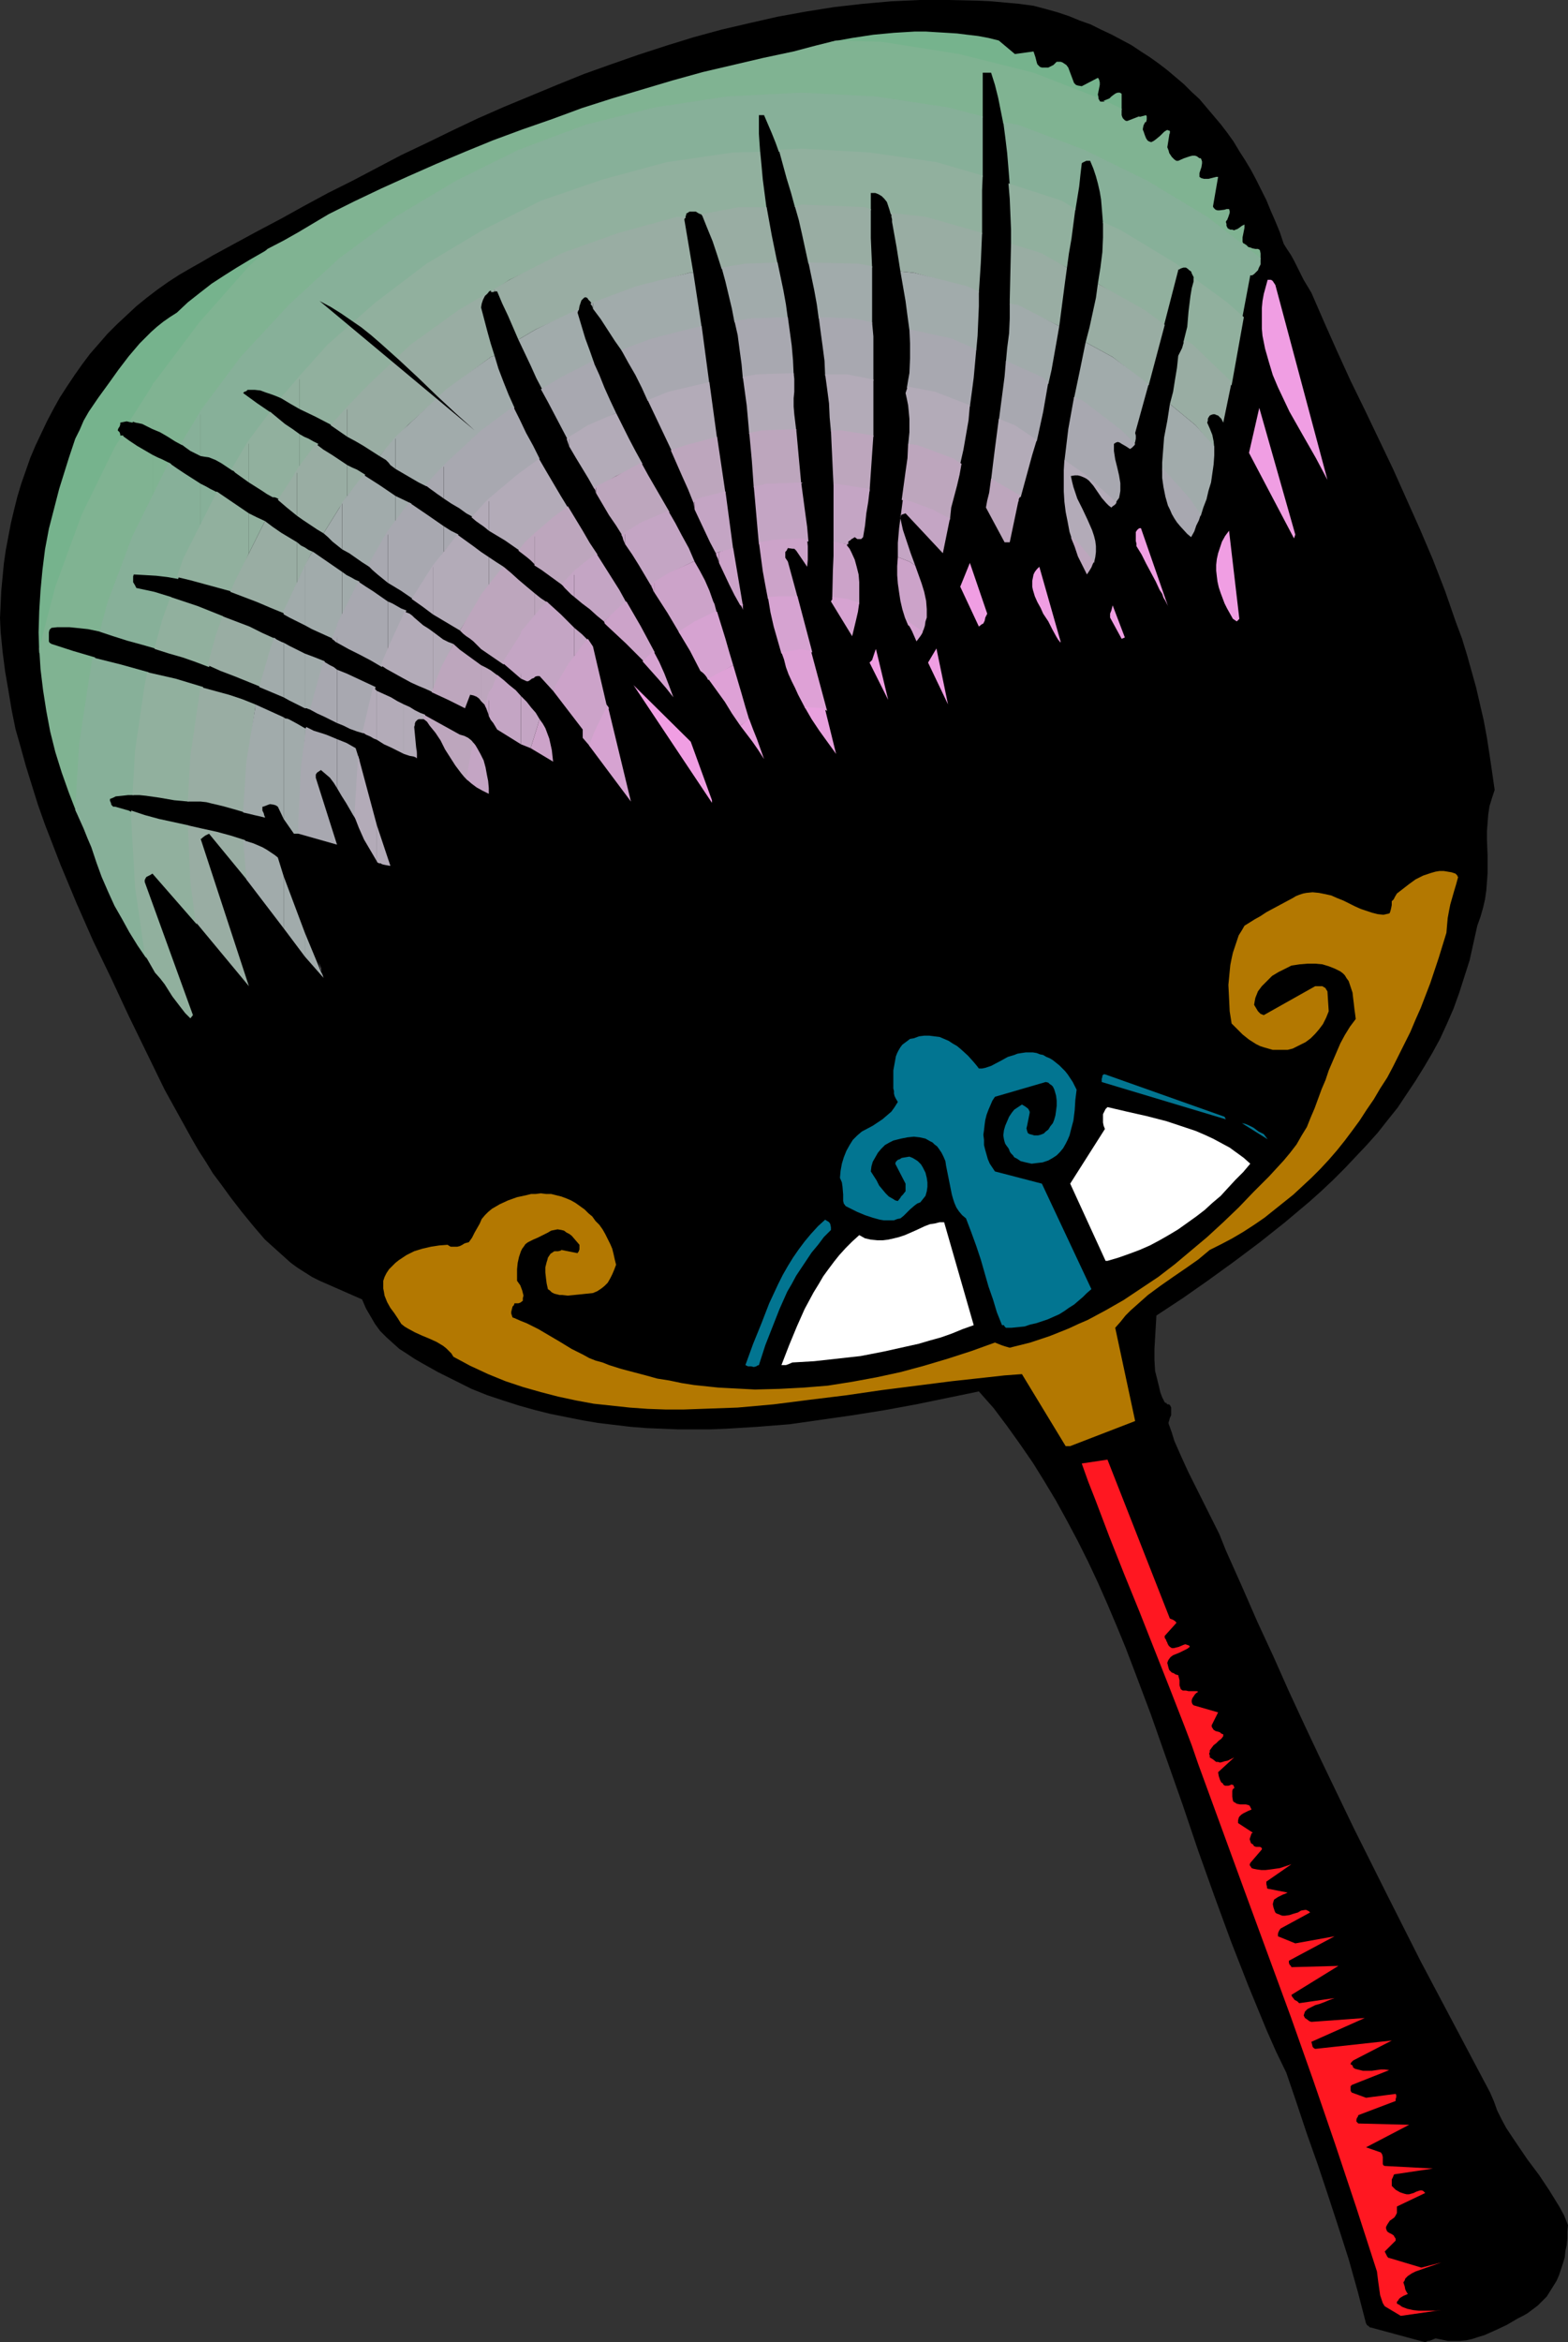 <?xml version="1.0" encoding="UTF-8" standalone="no"?>
<svg
   version="1.0"
   width="104.241mm"
   height="155.668mm"
   id="svg192"
   sodipodi:docname="Fan 1.wmf"
   xmlns:inkscape="http://www.inkscape.org/namespaces/inkscape"
   xmlns:sodipodi="http://sodipodi.sourceforge.net/DTD/sodipodi-0.dtd"
   xmlns="http://www.w3.org/2000/svg"
   xmlns:svg="http://www.w3.org/2000/svg">
  <rect width="100%" height="100%" fill="#333333" stroke="none"/>
  <sodipodi:namedview
     id="namedview192"
     pagecolor="#ffffff"
     bordercolor="#000000"
     borderopacity="0.25"
     inkscape:showpageshadow="2"
     inkscape:pageopacity="0.0"
     inkscape:pagecheckerboard="0"
     inkscape:deskcolor="#d1d1d1"
     inkscape:document-units="mm" />
  <defs
     id="defs1">
    <pattern
       id="WMFhbasepattern"
       patternUnits="userSpaceOnUse"
       width="6"
       height="6"
       x="0"
       y="0" />
  </defs>
  <path
     style="fill:#000000;fill-opacity:1;fill-rule:evenodd;stroke:none"
     d="m 358.751,588.03 h 0.323 l 0.485,-0.162 1.131,-0.485 1.616,0.323 1.454,0.323 h 1.616 1.454 l 1.616,-0.162 1.454,-0.323 1.454,-0.485 1.616,-0.485 2.909,-1.293 2.747,-1.293 2.747,-1.616 1.293,-0.646 1.131,-0.646 1.293,-0.97 1.293,-0.97 1.131,-1.131 1.131,-1.131 0.808,-1.293 0.808,-1.293 0.808,-1.293 0.646,-1.454 0.485,-1.454 0.485,-1.454 0.485,-1.616 0.162,-1.616 0.323,-1.454 0.162,-1.778 v -1.616 l 0.162,-1.616 -0.97,-2.424 -1.131,-2.101 -1.293,-2.101 -1.293,-2.101 -2.586,-3.878 -2.909,-3.878 -2.747,-4.04 -1.293,-1.939 -1.293,-1.939 -1.131,-2.101 -1.131,-2.262 -0.808,-2.262 -0.97,-2.262 -8.726,-16.482 -8.726,-16.482 -8.403,-16.644 -8.403,-16.805 -8.242,-17.129 -4.04,-8.564 -4.04,-8.726 -3.878,-8.726 -4.04,-8.726 -3.878,-8.888 -4.04,-9.049 -1.616,-4.04 -1.939,-3.878 -1.939,-3.878 -1.939,-3.878 -1.939,-3.878 -1.778,-3.878 -1.778,-4.04 -0.646,-2.101 -0.808,-2.262 v -0.323 l 0.162,-0.485 0.162,-0.646 0.323,-0.646 v -0.646 -0.646 -0.646 l -0.323,-0.646 -0.323,-0.162 h -0.323 l -0.162,-0.162 v 0 -0.162 h -0.162 l -0.323,-0.162 -0.646,-1.293 -0.485,-1.293 -0.323,-1.454 -0.323,-1.293 -0.646,-2.585 -0.162,-2.747 v -2.747 l 0.162,-2.747 0.162,-2.747 0.162,-2.909 6.626,-4.363 6.464,-4.525 6.464,-4.686 6.464,-4.848 6.302,-5.009 3.07,-2.585 3.07,-2.585 3.07,-2.747 2.909,-2.747 2.909,-2.909 2.747,-2.909 2.747,-2.909 2.747,-3.07 2.424,-3.07 2.586,-3.232 2.262,-3.393 2.262,-3.393 2.101,-3.393 2.101,-3.555 1.939,-3.555 1.778,-3.878 1.616,-3.717 1.454,-4.04 1.293,-4.04 1.293,-4.04 0.97,-4.363 0.97,-4.363 0.808,-2.262 0.646,-2.262 0.485,-2.101 0.323,-2.262 0.162,-2.101 0.162,-2.262 v -4.201 l -0.162,-4.201 v -2.101 l 0.162,-2.101 0.162,-2.101 0.323,-2.101 0.646,-2.101 0.646,-1.939 -0.646,-4.525 -0.646,-4.363 -0.646,-4.201 -0.808,-4.363 -0.97,-4.201 -0.97,-4.201 -1.131,-4.04 -1.131,-4.04 -1.293,-4.201 -1.454,-3.878 -2.747,-7.918 -3.07,-7.918 -3.232,-7.595 -3.394,-7.595 -3.394,-7.595 -7.11,-14.866 -3.555,-7.272 -3.394,-7.433 -3.232,-7.272 -3.232,-7.433 -0.97,-1.616 -0.97,-1.616 -1.616,-3.232 -0.808,-1.616 -0.808,-1.454 -0.97,-1.454 -0.808,-1.293 -0.97,-2.909 -1.131,-2.747 -1.131,-2.585 -1.131,-2.747 -1.293,-2.585 -1.293,-2.585 -1.293,-2.424 -1.454,-2.424 -1.454,-2.262 -1.454,-2.424 -1.616,-2.262 -1.616,-2.101 -1.778,-2.101 -1.778,-2.101 -1.778,-2.101 -1.939,-1.778 -1.939,-1.939 -2.101,-1.778 -2.101,-1.778 -2.101,-1.616 -2.262,-1.616 -2.262,-1.454 -2.424,-1.616 -2.424,-1.293 -2.424,-1.293 -2.747,-1.293 -2.586,-1.293 -2.747,-0.97 -2.747,-1.131 -2.909,-0.97 L 262.761,2.262 259.691,1.454 256.136,0.97 252.58,0.646 249.025,0.323 245.47,0.162 238.198,0 h -7.11 l -7.11,0.323 -7.272,0.646 -7.11,0.808 -7.11,1.131 -7.11,1.293 -7.11,1.616 -6.949,1.616 -7.11,1.939 -6.787,2.101 -6.949,2.262 -6.949,2.424 -6.787,2.424 -6.787,2.747 -6.626,2.747 -6.626,2.747 -6.626,2.909 -6.464,3.07 -6.302,3.07 -6.464,3.07 -6.141,3.232 -6.141,3.232 -6.141,3.07 -5.979,3.232 -5.818,3.232 -5.818,3.07 -5.656,3.07 -5.656,3.07 -2.747,1.616 -2.586,1.454 -3.07,1.778 -2.747,1.778 -2.747,1.939 -2.747,2.101 -2.586,2.101 -2.424,2.262 -2.424,2.262 -2.424,2.424 -2.101,2.424 -2.262,2.585 -1.939,2.585 -1.939,2.747 -1.939,2.909 -1.778,2.747 -1.616,2.909 -1.616,3.07 -1.454,3.07 -1.454,3.07 -1.293,3.07 -1.131,3.232 -1.131,3.232 -0.97,3.232 -0.808,3.232 -0.808,3.393 -0.646,3.393 -0.646,3.393 -0.485,3.393 -0.323,3.393 -0.323,3.393 -0.162,3.555 L 0,155.289 l 0.162,3.393 0.485,5.009 0.646,5.009 0.808,4.686 0.808,4.848 0.97,4.848 1.293,4.525 1.293,4.686 1.454,4.686 1.616,5.171 1.778,5.009 1.939,5.009 1.939,5.009 4.04,9.695 4.202,9.534 4.525,9.372 4.363,9.372 9.05,18.583 3.394,6.14 3.394,6.14 1.778,3.07 1.778,2.747 1.778,2.909 1.939,2.585 2.586,3.555 2.747,3.555 2.909,3.555 2.909,3.393 1.616,1.454 1.616,1.454 1.616,1.454 1.616,1.454 1.778,1.293 1.778,1.131 1.778,1.131 1.939,0.97 10.666,4.686 0.97,2.262 1.131,1.939 1.131,1.939 1.293,1.778 1.616,1.616 1.616,1.454 1.616,1.454 1.778,1.131 1.939,1.293 1.939,1.131 4.04,2.262 4.202,2.101 4.202,2.101 4.04,1.616 3.878,1.293 4.04,1.293 4.04,1.131 3.878,0.97 4.04,0.808 4.04,0.808 3.878,0.646 4.04,0.485 4.04,0.485 4.04,0.323 4.04,0.162 3.878,0.162 h 4.04 4.04 l 4.04,-0.162 7.918,-0.485 8.08,-0.646 7.918,-1.131 7.918,-1.131 8.08,-1.293 7.918,-1.454 15.675,-3.232 3.717,4.201 3.394,4.525 3.232,4.525 3.232,4.686 2.909,4.686 2.909,4.848 2.747,5.009 2.747,5.171 2.586,5.171 2.424,5.171 2.424,5.494 2.262,5.333 2.262,5.494 2.101,5.494 4.202,11.15 4.04,11.473 4.04,11.473 3.878,11.473 4.04,11.311 4.202,11.473 4.363,11.15 2.262,5.494 2.262,5.494 2.424,5.494 2.586,5.332 2.586,7.595 2.586,7.756 2.747,7.756 2.586,7.756 2.586,7.918 2.586,8.08 2.262,8.08 2.101,8.08 0.162,0.162 v 0.162 l 0.485,0.323 0.323,0.323 v 0 h 0.162 l 13.736,3.717 z"
     id="path1" />
  <path
     style="fill:#ff1721;fill-opacity:1;fill-rule:evenodd;stroke:none"
     d="m 351.964,581.728 10.181,-1.454 -1.454,0.162 h -1.293 -1.454 -1.454 l -1.454,-0.162 -1.454,-0.323 -1.293,-0.485 -0.646,-0.485 -0.646,-0.323 v -0.485 l 0.323,-0.323 0.162,-0.323 0.323,-0.323 0.808,-0.485 1.131,-0.485 -0.323,-0.485 -0.323,-0.646 -0.162,-0.808 -0.323,-0.97 0.323,-0.485 0.162,-0.485 0.323,-0.323 0.323,-0.323 0.97,-0.646 0.97,-0.485 6.464,-2.262 -5.01,1.293 -8.08,-2.424 h -0.162 l -0.323,-0.323 -0.323,-0.646 -0.323,-0.646 2.747,-2.747 v -0.485 l -0.323,-0.485 -0.162,-0.323 -0.485,-0.323 -0.323,-0.162 -0.323,-0.162 -0.485,-0.323 -0.162,-0.323 -0.162,-0.485 v -0.323 l 0.323,-0.646 0.323,-0.485 0.323,-0.485 0.485,-0.323 0.646,-0.485 0.323,-0.485 0.323,-0.646 v -1.616 l 7.11,-3.393 -0.485,-0.485 -0.323,-0.162 h -0.485 l -0.485,0.162 -0.485,0.162 -0.646,0.323 -1.131,0.323 h -0.646 l -0.646,-0.162 -0.485,-0.162 -0.485,-0.162 -1.131,-0.646 -0.97,-0.97 v -0.808 -0.808 l 0.323,-0.646 0.162,-0.485 0.162,-0.162 9.696,-1.454 -12.12,-0.646 -0.323,-0.162 -0.162,-0.323 v -0.323 -0.485 -0.97 l -0.162,-0.646 -0.323,-0.485 -3.717,-1.293 10.827,-5.656 -12.766,-0.323 -0.162,-0.162 -0.162,-0.162 -0.162,-0.162 v -0.323 -0.162 l 0.162,-0.485 0.162,-0.162 0.162,-0.485 9.373,-3.555 v -0.485 l 0.162,-0.485 v -0.485 l -0.162,-0.323 -7.434,0.97 -3.555,-1.293 -0.162,-0.162 -0.162,-0.323 V 524.686 524.04 l 0.162,-0.162 0.162,-0.162 9.373,-3.717 -1.131,-0.162 h -0.97 l -1.131,0.162 -1.131,0.162 h -1.131 -1.131 l -1.293,-0.323 -0.646,-0.162 -0.485,-0.323 -0.162,-0.485 -0.162,-0.162 -0.323,-0.162 v 0 -0.162 l 0.162,-0.323 0.162,-0.162 0.323,-0.323 9.696,-5.009 -19.23,2.101 -0.323,-0.162 -0.323,-0.323 -0.162,-0.646 -0.162,-0.646 13.413,-5.979 -13.413,0.97 -0.485,-0.162 -0.646,-0.485 -0.485,-0.323 -0.162,-0.323 -0.162,-0.323 0.162,-0.485 0.162,-0.485 0.323,-0.323 0.323,-0.323 0.97,-0.485 0.97,-0.485 1.131,-0.323 1.293,-0.485 1.131,-0.485 1.293,-0.485 -8.888,1.293 -0.485,-0.485 -0.646,-0.323 -0.485,-0.646 -0.162,-0.162 -0.162,-0.485 11.797,-7.272 -11.797,0.323 -0.162,-0.323 -0.323,-0.323 -0.162,-0.485 v -0.485 l 11.474,-6.14 -9.858,1.778 -4.363,-1.778 v 0 -0.646 l 0.162,-0.485 0.162,-0.323 0.323,-0.485 7.434,-4.04 -0.323,-0.323 -0.323,-0.162 -0.323,-0.162 h -0.323 l -0.97,0.162 -0.808,0.485 -1.131,0.323 -0.97,0.323 -1.131,0.162 h -0.646 l -0.485,-0.162 -0.323,-0.162 -0.485,-0.162 -0.323,-0.162 -0.162,-0.162 -0.162,-0.323 -0.162,-0.485 -0.162,-0.485 -0.162,-0.808 0.162,-0.646 0.162,-0.485 0.485,-0.323 0.485,-0.323 0.646,-0.323 0.646,-0.323 0.485,-0.162 0.646,-0.323 -5.01,-0.97 -0.162,-0.162 v -0.323 l -0.162,-0.646 v -0.646 l 6.302,-4.363 -0.97,0.323 -0.97,0.323 -0.97,0.323 -1.131,0.162 -1.131,0.162 -1.293,0.162 h -1.131 l -1.131,-0.162 -0.808,-0.162 -0.485,-0.162 -0.162,-0.323 -0.162,-0.162 -0.162,-0.323 0.162,-0.485 2.909,-3.393 v -0.323 l -0.162,-0.162 -0.323,-0.162 h -0.323 -0.323 -0.323 l -0.485,-0.162 -0.323,-0.485 -0.323,-0.162 -0.162,-0.162 -0.162,-0.485 -0.162,-0.485 0.162,-0.485 0.162,-0.485 0.162,-0.485 0.323,-0.162 -3.717,-2.424 v -0.646 l 0.162,-0.646 0.162,-0.323 0.485,-0.485 0.485,-0.323 1.293,-0.646 0.808,-0.323 -0.162,-0.323 -0.162,-0.323 -0.162,-0.323 -0.323,-0.162 -0.646,-0.162 h -1.454 l -0.808,-0.162 -0.485,-0.323 -0.323,-0.162 -0.162,-0.323 -0.162,-0.97 v -0.808 -0.646 l 0.162,-0.485 0.323,-0.162 v -0.323 l -0.162,-0.323 v -0.162 h -0.162 l -0.323,-0.162 -0.323,0.162 -0.485,0.162 h -0.485 -0.323 l -0.323,-0.162 -0.162,-0.162 -0.162,-0.323 -0.323,-0.162 -0.323,-0.646 -0.323,-0.97 -0.162,-0.97 4.04,-3.717 -0.97,0.485 -0.646,0.323 -0.808,0.162 -0.485,0.162 -0.646,0.162 -0.485,-0.162 h -0.485 l -0.808,-0.646 -0.808,-0.485 v -0.485 l -0.162,-0.485 0.162,-0.323 v -0.485 l 0.485,-0.646 0.485,-0.646 0.646,-0.485 0.646,-0.646 0.646,-0.485 0.485,-0.646 v -0.485 l -0.485,-0.162 -0.323,-0.323 -0.485,-0.162 -0.646,-0.162 -0.485,-0.323 -0.323,-0.485 -0.162,-0.323 v -0.323 l 1.616,-3.232 -6.141,-1.778 -0.323,-0.323 -0.162,-0.485 v -0.485 l 0.162,-0.485 0.323,-0.485 0.323,-0.485 0.323,-0.323 0.485,-0.323 -0.323,-0.162 h -0.162 -0.646 -0.323 -0.97 l -0.646,-0.162 h -0.323 -0.485 l -0.485,-0.323 -0.162,-0.485 -0.162,-0.485 V 422.076 l -0.162,-0.646 -0.162,-0.646 -0.646,-0.162 -0.485,-0.323 -0.485,-0.162 -0.323,-0.323 -0.323,-0.323 -0.162,-0.485 -0.162,-0.646 -0.162,-0.646 0.162,-0.485 0.162,-0.323 0.485,-0.646 0.646,-0.485 0.808,-0.323 0.808,-0.323 0.97,-0.485 0.97,-0.485 0.646,-0.485 -0.162,-0.323 -0.485,-0.162 -0.485,-0.162 -0.485,0.162 -1.131,0.485 -1.293,0.323 h -0.485 l -0.485,-0.323 -0.323,-0.323 -0.162,-0.323 -0.162,-0.323 v -0.162 l -0.162,-0.162 -0.162,-0.485 -0.323,-0.485 v -0.323 -0.162 l 2.909,-3.232 v -0.162 l -0.323,-0.323 -0.485,-0.323 -0.808,-0.323 -15.675,-39.913 -6.464,0.97 1.616,4.525 1.778,4.525 1.778,4.686 1.778,4.686 3.717,9.372 3.878,9.534 7.595,19.229 3.717,9.534 1.778,4.686 1.616,4.686 11.635,31.833 11.635,31.672 5.656,15.998 5.494,15.998 5.333,15.998 5.171,15.998 0.323,2.585 0.323,2.262 0.162,1.131 0.323,0.97 0.323,0.97 0.485,0.808 z"
     id="path2" />
  <path
     style="fill:#b37801;fill-opacity:1;fill-rule:evenodd;stroke:none"
     d="m 268.902,363.257 16.322,-6.302 -5.01,-23.431 1.293,-1.454 1.293,-1.616 1.293,-1.293 1.454,-1.293 2.909,-2.585 3.07,-2.262 3.232,-2.262 3.07,-2.101 3.232,-2.262 2.909,-2.424 2.909,-1.454 2.747,-1.454 2.747,-1.616 2.747,-1.778 2.586,-1.778 2.424,-1.939 2.424,-1.939 2.424,-1.939 2.262,-2.101 2.262,-2.101 2.262,-2.262 2.101,-2.262 2.101,-2.424 1.939,-2.424 1.939,-2.585 1.778,-2.424 1.778,-2.747 1.778,-2.585 1.616,-2.747 1.778,-2.747 1.454,-2.747 1.454,-2.909 1.454,-2.909 1.454,-2.909 1.293,-3.07 1.293,-2.909 2.424,-6.302 2.101,-6.302 1.939,-6.302 0.162,-1.939 0.162,-1.778 0.323,-1.778 0.323,-1.616 0.97,-3.393 0.485,-1.616 0.485,-1.778 v -0.162 0 l -0.162,-0.162 v -0.162 l -0.162,-0.162 -0.323,-0.323 -0.97,-0.323 -0.97,-0.162 -0.97,-0.162 h -1.131 l -0.97,0.162 -1.131,0.323 -0.97,0.323 -0.97,0.323 -1.939,0.97 -1.778,1.293 -1.454,1.131 -1.454,1.131 -0.485,0.808 -0.323,0.646 -0.323,0.323 -0.162,0.162 v 0.162 0 0.808 l -0.162,0.808 -0.162,0.646 -0.162,0.485 -0.162,0.162 -1.454,0.323 -1.454,-0.162 -1.293,-0.323 -1.454,-0.485 -1.454,-0.485 -1.454,-0.646 -2.909,-1.454 -1.616,-0.646 -1.454,-0.646 -1.454,-0.323 -1.616,-0.323 -1.616,-0.162 -1.616,0.162 -0.808,0.162 -0.97,0.323 -0.808,0.323 -0.808,0.485 -6.626,3.555 -1.454,0.97 -1.454,0.808 -1.293,0.808 -1.293,0.808 -0.646,1.131 -0.808,1.293 -0.485,1.454 -0.485,1.454 -0.485,1.454 -0.323,1.454 -0.323,1.616 -0.162,1.616 -0.323,3.393 0.162,3.232 0.162,3.393 0.485,3.07 1.293,1.293 1.454,1.454 1.616,1.293 1.778,1.131 0.97,0.485 0.97,0.323 1.131,0.323 1.131,0.323 h 1.131 1.293 1.293 l 1.293,-0.323 1.616,-0.808 1.616,-0.808 1.293,-0.97 1.131,-1.131 0.97,-1.131 0.97,-1.293 0.808,-1.616 0.646,-1.616 -0.323,-5.009 -0.323,-0.485 -0.162,-0.323 -0.808,-0.485 h -0.808 -0.97 l -12.928,7.272 -0.808,-0.323 -0.646,-0.646 -0.485,-0.808 -0.485,-0.808 0.162,-0.97 0.162,-0.808 0.323,-0.808 0.323,-0.808 0.485,-0.646 0.485,-0.646 1.293,-1.293 1.293,-1.293 1.616,-0.97 1.616,-0.808 1.616,-0.808 2.101,-0.323 1.939,-0.162 h 1.939 l 1.778,0.162 1.616,0.485 1.616,0.646 1.293,0.646 0.646,0.485 0.485,0.485 0.485,0.808 0.485,0.646 0.485,1.454 0.485,1.454 0.162,1.454 0.162,1.293 0.162,1.454 0.162,1.131 0.162,1.293 -1.454,1.939 -1.293,2.101 -1.131,2.101 -0.97,2.262 -0.97,2.262 -0.97,2.262 -0.808,2.424 -0.97,2.262 -1.778,4.848 -0.97,2.262 -0.97,2.424 -1.293,2.101 -1.293,2.262 -1.616,2.101 -1.616,1.939 -3.717,4.04 -3.878,3.878 -3.717,3.878 -3.878,3.717 -4.04,3.717 -4.04,3.393 -4.04,3.393 -4.202,3.232 -4.363,2.909 -4.363,2.909 -4.525,2.585 -4.525,2.424 -2.262,0.97 -2.424,1.131 -2.424,0.97 -2.424,0.97 -2.424,0.808 -2.424,0.808 -2.586,0.646 -2.586,0.646 -1.131,-0.323 -0.97,-0.323 -0.808,-0.323 -0.808,-0.323 -5.818,2.101 -5.979,1.939 -5.979,1.778 -5.979,1.616 -5.979,1.293 -6.141,1.131 -6.141,0.97 -5.979,0.485 -6.141,0.323 -6.141,0.162 -6.141,-0.323 -3.07,-0.162 -3.07,-0.323 -3.07,-0.323 -3.07,-0.485 -3.07,-0.646 -3.07,-0.485 -2.909,-0.808 -3.07,-0.808 -3.07,-0.808 -3.07,-0.97 -1.616,-0.646 -1.778,-0.485 -1.616,-0.646 -1.454,-0.808 -2.909,-1.454 -2.909,-1.778 -2.747,-1.616 -2.747,-1.616 -2.909,-1.454 -1.616,-0.646 -1.454,-0.646 -0.485,-0.162 -0.162,-0.485 -0.162,-0.485 v -0.485 l 0.162,-0.646 0.162,-0.646 0.323,-0.323 0.162,-0.485 h 0.323 0.646 l 0.485,-0.162 0.646,-0.485 v -0.646 l 0.162,-0.646 -0.162,-0.646 -0.162,-0.646 -0.485,-1.293 -0.808,-1.131 v -1.454 -1.454 l 0.162,-1.616 0.323,-1.454 0.485,-1.454 0.323,-0.646 0.485,-0.646 0.323,-0.485 0.646,-0.485 0.646,-0.323 0.646,-0.323 1.131,-0.485 0.97,-0.485 0.97,-0.485 0.646,-0.323 0.808,-0.485 0.808,-0.162 0.808,-0.162 0.97,0.162 0.646,0.162 0.646,0.485 0.646,0.323 0.646,0.485 0.97,1.131 0.97,1.131 v 0.646 0.485 l -0.162,0.485 -0.323,0.485 -4.04,-0.808 v 0 l -0.162,0.162 -0.646,0.162 h -0.485 -0.323 -0.162 l -0.485,0.323 -0.485,0.323 -0.323,0.485 -0.323,0.485 -0.162,0.646 -0.162,0.485 -0.323,1.293 v 1.293 l 0.162,1.454 0.162,1.293 0.323,1.454 0.485,0.323 0.485,0.485 0.646,0.323 0.646,0.162 0.646,0.162 h 0.646 l 1.454,0.162 1.616,-0.162 1.616,-0.162 3.07,-0.323 1.131,-0.485 0.97,-0.646 0.808,-0.646 0.808,-0.808 0.646,-1.131 0.485,-0.97 0.485,-1.131 0.485,-1.293 -0.323,-1.293 -0.323,-1.454 -0.323,-1.293 -0.485,-1.131 -0.646,-1.293 -0.646,-1.293 -0.646,-1.131 -0.808,-1.131 -0.97,-0.97 -0.808,-1.131 -0.97,-0.808 -0.97,-0.97 -1.131,-0.808 -1.131,-0.808 -1.131,-0.646 -1.131,-0.485 -1.293,-0.485 -1.293,-0.323 -1.293,-0.323 h -1.293 l -1.293,-0.162 -1.293,0.162 h -1.131 l -1.293,0.323 -2.262,0.485 -2.262,0.808 -2.101,0.97 -1.939,1.131 -0.97,0.808 -0.808,0.808 -0.808,0.97 -0.485,1.131 -0.646,1.131 -0.646,1.131 -0.646,1.293 -0.808,1.131 -0.646,0.162 -0.485,0.162 -0.485,0.323 -0.646,0.323 -0.646,0.162 h -0.808 -0.323 -0.485 l -0.323,-0.162 -0.485,-0.323 -2.101,0.162 -2.101,0.323 -2.101,0.485 -2.101,0.646 -1.939,0.97 -0.97,0.646 -0.97,0.646 -0.808,0.646 -0.808,0.808 -0.808,0.808 -0.646,0.97 -0.485,0.97 -0.323,0.97 v 0.97 0.97 l 0.162,0.808 0.162,0.97 0.323,0.808 0.323,0.808 0.808,1.454 0.97,1.293 0.97,1.454 0.808,1.293 0.808,0.646 0.808,0.485 1.778,0.97 1.778,0.808 1.939,0.808 1.778,0.808 1.616,0.97 0.808,0.646 0.646,0.646 0.646,0.646 0.485,0.808 4.202,2.262 4.525,2.101 4.363,1.778 4.363,1.454 4.525,1.293 4.363,1.131 4.525,0.97 4.363,0.808 4.525,0.485 4.525,0.485 4.525,0.323 4.525,0.162 h 4.525 l 4.525,-0.162 4.525,-0.162 4.525,-0.162 9.05,-0.808 8.888,-1.131 9.211,-1.131 8.888,-1.293 8.888,-1.131 8.888,-1.131 8.888,-0.97 4.363,-0.485 4.363,-0.323 10.989,18.098 z"
     id="path3" />
  <path
     style="fill:#027591;fill-opacity:1;fill-rule:evenodd;stroke:none"
     d="m 187.941,343.22 h 0.808 l 0.646,0.162 0.646,-0.162 0.162,-0.162 0.485,-0.162 1.616,-5.009 1.778,-4.525 1.778,-4.525 1.939,-4.363 1.131,-1.939 1.131,-2.101 1.293,-1.939 1.293,-1.939 1.293,-1.939 1.616,-1.939 1.454,-1.939 1.778,-1.778 v -0.646 l -0.162,-0.808 -0.162,-0.323 -0.323,-0.323 -0.323,-0.162 -0.485,-0.323 -1.778,1.616 -1.778,1.939 -1.616,1.939 -1.454,1.939 -1.454,2.101 -1.293,2.101 -1.293,2.262 -1.131,2.262 -1.131,2.424 -1.131,2.424 -1.939,5.009 -2.101,5.171 -1.939,5.332 z"
     id="path4" />
  <path
     style="fill:#ffffff;fill-opacity:1;fill-rule:evenodd;stroke:none"
     d="m 196.99,342.896 h 0.485 l 0.485,-0.162 1.131,-0.485 5.494,-0.323 5.818,-0.646 5.818,-0.646 5.818,-1.131 5.818,-1.293 2.909,-0.646 2.747,-0.808 2.909,-0.808 2.747,-0.97 2.747,-1.131 2.747,-0.97 -7.434,-25.855 h -1.131 l -1.293,0.323 -1.131,0.162 -1.293,0.485 -2.424,1.131 -2.586,1.131 -1.454,0.485 -1.293,0.323 -1.454,0.323 -1.293,0.162 h -1.454 l -1.616,-0.162 -1.454,-0.323 -1.454,-0.808 -1.778,1.616 -1.616,1.616 -1.616,1.778 -1.293,1.616 -1.454,1.939 -1.293,1.778 -1.131,1.939 -1.293,2.101 -1.131,2.101 -1.131,2.101 -1.939,4.363 -1.939,4.686 -1.939,5.009 z"
     id="path5" />
  <path
     style="fill:#027591;fill-opacity:1;fill-rule:evenodd;stroke:none"
     d="m 252.742,333.524 h 1.454 l 1.616,-0.162 1.616,-0.162 1.454,-0.485 1.454,-0.323 1.454,-0.485 1.454,-0.485 1.454,-0.646 1.454,-0.646 1.293,-0.808 1.131,-0.808 1.293,-0.808 1.131,-0.97 1.131,-0.97 0.97,-0.97 1.131,-0.97 -12.443,-26.501 -11.797,-3.07 -0.646,-0.97 -0.646,-0.97 -0.485,-1.131 -0.323,-1.131 -0.323,-1.131 -0.323,-1.293 v -1.293 l -0.162,-1.293 0.162,-1.131 0.162,-1.454 0.162,-1.131 0.323,-1.293 0.485,-1.293 0.485,-1.131 0.485,-1.131 0.646,-0.97 12.766,-3.717 0.646,0.162 0.323,0.323 0.485,0.323 0.323,0.323 0.323,0.646 0.162,0.485 0.323,1.131 0.162,1.293 v 1.293 l -0.162,1.293 -0.162,1.131 -0.323,1.131 -0.323,0.808 -0.646,0.808 -0.485,0.808 -0.646,0.485 -0.485,0.485 -0.808,0.323 -0.646,0.162 h -0.323 -0.646 l -0.485,-0.162 -0.646,-0.162 -0.323,-0.162 -0.162,-0.162 -0.162,-0.485 -0.162,-0.646 0.162,-0.646 0.323,-1.616 0.323,-1.616 v -0.323 l -0.162,-0.323 -0.162,-0.323 -0.162,-0.162 -0.646,-0.485 -0.808,-0.485 -0.97,0.646 -0.97,0.646 -0.646,0.808 -0.646,0.97 -0.485,1.131 -0.485,1.131 -0.323,1.131 -0.162,1.293 0.162,0.97 0.162,0.646 0.162,0.485 0.323,0.485 0.485,0.646 0.162,0.323 0.162,0.485 0.323,0.485 0.485,0.485 0.323,0.485 0.646,0.323 0.97,0.646 1.293,0.323 1.454,0.323 1.293,-0.162 1.454,-0.162 1.454,-0.485 1.131,-0.646 0.97,-0.646 0.808,-0.808 0.808,-0.97 0.646,-1.131 0.485,-0.97 0.485,-1.131 0.323,-1.293 0.646,-2.424 0.323,-2.585 0.162,-2.585 0.323,-2.585 -0.485,-0.97 -0.485,-0.97 -0.646,-0.97 -0.646,-0.97 -0.646,-0.808 -0.646,-0.646 -0.808,-0.808 -0.808,-0.646 -0.808,-0.646 -0.808,-0.485 -0.808,-0.323 -0.808,-0.485 -0.808,-0.162 -0.808,-0.323 -0.97,-0.162 h -0.808 -0.97 l -1.131,0.162 -0.97,0.162 -0.808,0.323 -1.616,0.485 -1.454,0.808 -2.747,1.454 -1.454,0.485 -0.808,0.162 h -0.808 l -0.485,-0.646 -0.808,-0.97 -1.454,-1.616 -1.778,-1.616 -0.97,-0.808 -1.131,-0.646 -0.97,-0.646 -1.131,-0.485 -1.131,-0.485 -1.293,-0.162 -1.293,-0.162 h -1.293 l -1.293,0.162 -1.293,0.485 -0.97,0.162 -0.646,0.485 -0.646,0.485 -0.646,0.485 -0.485,0.646 -0.485,0.808 -0.323,0.646 -0.323,0.808 -0.323,1.778 -0.323,1.778 v 1.778 1.778 0.97 l 0.162,0.646 v 0.646 l 0.162,0.646 0.323,0.646 0.485,0.808 -0.808,1.293 -0.808,1.131 -1.131,0.97 -1.131,0.97 -2.424,1.616 -2.747,1.454 -1.131,0.97 -1.131,1.131 -0.808,1.293 -0.808,1.454 -0.646,1.616 -0.485,1.616 -0.323,1.778 -0.162,1.778 0.485,1.131 0.162,1.131 0.162,1.939 v 0.808 0.808 l 0.162,0.646 0.485,0.646 0.646,0.323 0.646,0.323 1.616,0.808 1.939,0.808 1.939,0.646 1.778,0.485 0.97,0.162 h 0.97 0.808 0.808 l 0.808,-0.323 0.808,-0.162 0.808,-0.646 0.646,-0.646 0.97,-0.97 1.131,-0.97 0.646,-0.485 0.808,-0.323 0.646,-0.808 0.646,-0.808 0.323,-1.131 0.162,-1.131 v -1.131 l -0.162,-1.131 -0.323,-1.293 -0.646,-1.293 -0.485,-0.808 -0.485,-0.485 -0.323,-0.323 -0.485,-0.323 -0.808,-0.485 -0.808,-0.323 -0.97,0.162 -0.97,0.162 -0.485,0.323 -0.485,0.162 -0.485,0.485 -0.162,0.485 2.586,5.009 v 1.616 0.323 l -0.162,0.162 -0.485,0.646 -0.485,0.485 -0.162,0.323 -0.646,0.808 -0.646,-0.162 -0.485,-0.323 -1.131,-0.646 -0.808,-0.808 -0.808,-0.97 -0.808,-0.97 -0.646,-1.293 -1.454,-2.262 0.162,-1.293 0.323,-1.131 0.646,-1.131 0.646,-1.131 0.808,-0.97 0.97,-0.97 1.131,-0.646 0.97,-0.485 1.939,-0.485 1.616,-0.323 1.616,-0.162 1.454,0.162 1.454,0.323 1.131,0.646 0.646,0.323 0.485,0.485 0.646,0.485 0.485,0.646 0.646,0.97 0.485,0.97 0.485,1.131 0.162,1.131 0.485,2.424 0.485,2.424 0.485,2.424 0.323,1.131 0.323,0.97 0.485,1.131 0.646,0.97 0.808,0.97 0.97,0.808 1.293,3.393 1.293,3.555 1.131,3.393 0.97,3.393 0.97,3.393 1.131,3.232 0.97,3.232 1.293,3.232 h 0.485 l 0.162,0.323 z"
     id="path6" />
  <path
     style="fill:#ffffff;fill-opacity:1;fill-rule:evenodd;stroke:none"
     d="m 278.275,316.719 2.747,-0.808 2.747,-0.97 2.586,-0.97 2.586,-1.131 2.424,-1.293 2.262,-1.293 2.424,-1.454 2.262,-1.616 2.262,-1.616 2.101,-1.616 1.939,-1.778 2.101,-1.778 1.778,-1.939 1.939,-2.101 1.939,-1.939 1.778,-2.101 -1.616,-1.454 -1.778,-1.293 -1.778,-1.293 -2.101,-1.131 -2.101,-1.131 -2.101,-0.97 -2.262,-0.97 -2.424,-0.808 -4.848,-1.616 -5.01,-1.293 -5.01,-1.131 -4.848,-1.131 -0.485,0.485 -0.323,0.646 -0.323,0.646 v 0.646 0.646 0.808 l 0.162,0.808 0.323,0.808 -8.726,13.735 8.888,19.391 z"
     id="path7" />
  <path
     style="fill:#027591;fill-opacity:1;fill-rule:evenodd;stroke:none"
     d="m 318.513,286.178 -0.97,-1.293 -0.646,-0.323 -0.646,-0.323 -1.293,-0.97 -0.646,-0.323 -0.646,-0.323 -0.808,-0.323 -0.808,-0.162 z"
     id="path8" />
  <path
     style="fill:#027591;fill-opacity:1;fill-rule:evenodd;stroke:none"
     d="m 308.009,281.169 -0.323,-0.646 -30.058,-10.665 h -0.323 l -0.162,0.162 -0.162,0.162 v 0.323 l -0.162,0.485 v 0.808 z"
     id="path9" />
  <path
     style="fill:#76b38d;fill-opacity:1;fill-rule:evenodd;stroke:none"
     d="m 31.027,109.397 h -0.808 v 0 -0.323 l -0.162,-0.485 -0.485,-0.485 0.162,-0.485 0.323,-0.485 0.162,-0.485 v -0.485 l 0.808,-0.162 0.808,-0.162 0.646,0.162 0.808,0.162 5.656,-9.695 11.474,-15.19 12.443,-14.058 6.302,-5.656 -6.464,3.717 -3.232,1.939 -3.07,1.939 -3.232,2.101 -2.909,2.262 -3.07,2.424 -2.747,2.585 -1.778,1.131 -1.616,1.131 -1.616,1.293 -1.454,1.293 -1.454,1.454 -1.454,1.454 -2.747,3.232 -2.586,3.393 -2.424,3.393 -2.586,3.555 -2.424,3.555 -1.293,2.262 -0.97,2.262 -1.131,2.262 -0.808,2.424 -0.808,2.424 -0.808,2.585 -0.808,2.585 -0.808,2.585 -1.293,5.009 -1.293,5.009 -0.97,5.171 -0.646,5.171 -0.485,5.171 -0.323,5.171 -0.162,5.333 0.162,5.333 4.363,-16.482 6.787,-18.098 8.242,-17.129 z"
     id="path10" />
  <path
     style="fill:#76b38d;fill-opacity:1;fill-rule:evenodd;stroke:none"
     d="m 293.95,33.611 v -0.646 l -0.162,-0.162 h -0.323 -0.323 l -0.162,0.162 z"
     id="path11" />
  <path
     style="fill:#76b38d;fill-opacity:1;fill-rule:evenodd;stroke:none"
     d="m 287.971,30.702 0.162,-0.646 v -0.323 -0.485 l -0.162,-0.323 -2.424,0.646 z"
     id="path12" />
  <path
     style="fill:#76b38d;fill-opacity:1;fill-rule:evenodd;stroke:none"
     d="m 281.83,27.632 v -4.04 l -0.162,-0.162 -0.323,-0.162 h -0.485 l -0.485,0.162 -0.485,0.323 -0.646,0.485 -0.485,0.485 -0.808,0.323 -0.808,0.323 h 0.485 z"
     id="path13" />
  <path
     style="fill:#76b38d;fill-opacity:1;fill-rule:evenodd;stroke:none"
     d="m 276.174,24.885 -0.162,-0.162 v -0.323 l -0.162,-0.646 0.323,-1.616 0.162,-0.808 v -0.646 l -0.162,-0.646 -0.162,-0.323 -0.162,-0.162 -4.04,2.101 -0.97,-0.162 -0.485,-0.162 -0.485,-0.485 -1.454,-3.878 -0.485,-0.646 -0.485,-0.323 -0.485,-0.323 -0.485,-0.162 h -0.162 -0.323 -0.485 l -0.323,0.323 -0.485,0.485 -0.646,0.323 -0.646,0.323 h -0.646 -0.485 -0.485 l -0.485,-0.162 -0.323,-0.323 -0.323,-0.323 -0.162,-0.485 -0.323,-1.293 -0.485,-1.454 -4.686,0.646 -4.04,-3.393 -2.586,-0.646 -2.586,-0.485 -2.747,-0.323 -2.586,-0.323 -2.586,-0.162 -2.747,-0.162 -2.586,-0.162 h -2.586 l -5.333,0.323 -5.171,0.485 -5.333,0.808 -5.333,0.97 12.766,0.323 19.392,3.07 18.422,4.686 z"
     id="path14" />
  <path
     style="fill:#80b392;fill-opacity:1;fill-rule:evenodd;stroke:none"
     d="m 38.299,114.245 v 10.665 l 3.07,-5.656 1.616,-2.747 -2.262,-1.131 -1.131,-0.485 z"
     id="path15" />
  <path
     style="fill:#80b392;fill-opacity:1;fill-rule:evenodd;stroke:none"
     d="m 38.299,96.47 v 11.311 l 1.939,0.808 1.939,1.131 1.778,1.131 1.778,0.97 4.686,-7.756 10.504,-14.058 11.635,-13.089 13.09,-11.635 14.059,-10.503 15.19,-9.049 15.675,-7.595 16.806,-6.464 17.453,-4.363 18.099,-2.747 18.422,-0.97 18.584,0.97 18.099,2.747 8.888,2.262 V 18.26 h 2.101 l 0.97,3.07 0.808,3.232 0.646,3.232 0.646,3.232 3.232,0.646 16.806,6.464 15.837,7.595 15.029,9.049 13.736,10.503 v -1.616 l -0.162,-0.808 -0.162,-0.162 -0.323,-0.162 h -0.646 l -0.808,-0.162 -0.323,-0.162 -0.646,-0.162 -0.485,-0.485 -0.485,-0.323 -0.323,-0.162 -0.162,-0.323 v -0.485 -0.646 l 0.162,-0.808 0.323,-1.616 V 56.395 l -0.323,0.162 -0.323,0.162 -0.646,0.485 -0.485,0.323 -0.485,0.162 -0.323,0.162 -0.485,-0.162 h -0.485 l -0.323,-0.162 -0.323,-0.162 -0.162,-0.323 -0.162,-0.323 v -0.485 l -0.162,-0.485 0.162,-0.323 0.162,-0.162 0.323,-0.808 0.162,-0.485 0.162,-0.485 v -0.485 l -0.162,-0.485 h -0.646 l -0.485,0.162 -1.293,0.162 h -0.485 l -0.485,-0.162 -0.323,-0.323 -0.162,-0.162 -0.162,-0.323 1.293,-7.433 h -0.485 l -0.646,0.162 -1.293,0.323 h -0.485 -0.646 l -0.646,-0.162 -0.485,-0.323 v -0.97 l 0.485,-1.454 0.162,-0.97 v -0.485 l -0.162,-0.485 -0.162,-0.323 h -0.162 -0.162 l -0.646,-0.485 -0.485,-0.162 h -0.646 l -0.646,0.162 -1.454,0.485 -1.454,0.646 h -0.485 l -0.485,-0.323 -0.323,-0.323 -0.323,-0.323 -0.323,-0.485 -0.323,-0.485 -0.162,-0.646 -0.323,-0.808 0.646,-4.04 -0.646,-0.323 -0.323,0.162 -0.485,0.323 -0.485,0.485 -0.485,0.485 -0.97,0.808 -0.646,0.485 -0.646,0.323 -0.485,-0.162 -0.323,-0.162 -0.162,-0.162 -0.323,-0.485 -0.323,-0.808 -0.162,-0.485 -0.162,-0.485 -0.162,-0.323 v -0.323 l 0.162,-0.808 0.323,-0.646 0.323,-0.485 -1.778,-1.131 -2.909,1.131 h -0.323 l -0.323,-0.162 -0.485,-0.485 -0.162,-0.323 -0.162,-0.485 v -1.616 l -4.04,-1.939 h -0.162 l -0.323,0.162 h -0.323 -0.485 l -0.162,-0.162 -0.162,-0.323 -0.162,-0.162 -0.162,-0.323 -16.16,-6.302 -18.746,-4.686 -19.392,-3.07 -11.474,-0.323 -2.586,0.646 -2.586,0.646 -5.494,1.454 -7.595,1.616 -7.595,1.778 -7.595,1.778 -7.595,2.101 -7.595,2.262 -7.595,2.262 -7.595,2.424 -7.434,2.747 -7.434,2.585 -7.434,2.747 -7.11,2.909 -7.272,3.07 -6.949,3.07 -6.787,3.07 -6.787,3.232 -6.464,3.232 -7.595,4.525 -3.717,2.101 -4.04,2.101 -4.686,4.363 L 50.096,80.957 38.784,95.985 Z"
     id="path16" />
  <path
     style="fill:#80b392;fill-opacity:1;fill-rule:evenodd;stroke:none"
     d="m 38.299,107.781 0.485,-11.796 -6.141,9.695 1.454,0.485 1.616,0.323 1.293,0.646 z"
     id="path17" />
  <path
     style="fill:#80b392;fill-opacity:1;fill-rule:evenodd;stroke:none"
     d="m 38.299,124.91 v -10.665 l -1.939,-1.131 -1.939,-1.131 -1.939,-1.293 -1.778,-1.293 -1.778,2.747 -8.403,17.129 -6.626,18.098 -4.04,15.513 0.323,5.171 0.646,5.333 0.808,5.171 0.97,5.171 1.293,5.171 1.616,5.171 1.778,5.009 1.939,5.009 0.97,-16.805 2.747,-18.098 0.97,-4.04 -5.494,-1.616 -5.494,-1.778 -0.485,-0.323 -0.162,-0.323 v -0.485 -0.808 -0.97 l 0.162,-0.646 0.485,-0.485 1.454,-0.162 h 1.616 1.454 l 1.616,0.162 3.07,0.323 3.07,0.646 2.101,-6.948 6.302,-16.805 z"
     id="path18" />
  <path
     style="fill:#87b099;fill-opacity:1;fill-rule:evenodd;stroke:none"
     d="m 50.419,121.517 v 10.503 l 3.394,-6.14 1.293,-1.939 -2.262,-1.131 -1.131,-0.646 z"
     id="path19" />
  <path
     style="fill:#87b099;fill-opacity:1;fill-rule:evenodd;stroke:none"
     d="m 50.419,103.095 v 11.473 l 0.97,0.162 1.131,0.162 1.616,0.646 1.454,0.808 1.454,0.97 1.454,0.97 3.717,-6.464 5.979,-8.08 -3.555,-2.424 -3.555,-2.585 0.323,-0.323 0.485,-0.162 0.323,-0.323 h 0.646 0.485 0.646 l 1.454,0.162 1.293,0.485 1.454,0.485 1.293,0.485 1.131,0.485 h 0.646 l 0.646,-0.97 10.666,-12.119 12.12,-10.665 12.766,-9.695 14.059,-8.403 14.382,-7.433 15.514,-5.333 16.16,-4.363 16.645,-2.424 6.787,-0.323 -0.162,-2.262 -0.162,-2.424 V 31.349 28.925 h 1.293 l 1.939,4.525 0.97,2.424 0.808,2.262 5.656,-0.485 17.13,0.97 16.806,2.424 11.635,3.393 V 29.248 l -8.726,-2.262 -18.099,-2.747 -18.746,-0.97 -18.746,0.97 -18.099,2.747 -17.453,4.363 -16.806,6.302 -15.675,7.756 L 99.384,54.456 85.325,64.798 72.558,76.594 60.438,89.683 Z"
     id="path20" />
  <path
     style="fill:#87b099;fill-opacity:1;fill-rule:evenodd;stroke:none"
     d="m 253.712,46.377 -0.323,-4.04 -0.323,-3.878 -0.485,-4.04 -0.485,-3.717 3.717,0.646 16.645,6.302 15.837,7.756 15.029,9.049 13.413,10.342 v 1.131 0.485 l -0.485,0.97 -0.162,0.485 -0.97,0.97 -0.485,0.323 h -0.485 l -2.101,11.15 -4.04,-4.04 -8.08,-5.656 v -0.97 l -0.485,-0.97 -0.162,-0.485 -0.485,-0.323 -0.323,-0.323 -0.485,-0.323 h -0.323 -0.323 l -0.485,0.162 -0.485,0.162 -0.97,-0.97 -14.221,-8.403 -4.04,-2.101 -0.323,-4.04 -0.162,-1.939 -0.323,-1.939 -0.485,-2.101 -0.485,-1.778 -0.646,-1.939 -0.808,-1.939 h -0.485 -0.485 l -0.646,0.323 -0.323,0.162 -0.162,0.162 -0.323,2.747 -0.323,3.07 -0.97,5.979 -3.394,-2.101 z"
     id="path21" />
  <path
     style="fill:#87b099;fill-opacity:1;fill-rule:evenodd;stroke:none"
     d="m 33.29,204.09 -0.97,-0.485 -1.131,-0.323 -1.131,-0.323 -1.131,-0.323 h -0.485 l -0.162,-0.162 -0.323,-0.323 v -0.162 l -0.162,-0.485 -0.162,-0.323 v -0.485 l 0.808,-0.323 0.646,-0.323 1.616,-0.162 1.454,-0.162 h 1.454 l 0.646,-11.15 2.424,-16.644 0.646,-3.07 -6.949,-1.939 -7.11,-1.778 -0.646,3.717 -2.747,18.098 -0.97,16.482 2.101,4.686 0.97,2.424 0.97,2.262 1.293,3.878 1.293,3.555 1.616,3.717 1.616,3.555 1.939,3.393 1.778,3.232 2.101,3.393 2.101,3.07 v -0.97 l -2.424,-16.805 -0.97,-17.129 z"
     id="path22" />
  <path
     style="fill:#87b099;fill-opacity:1;fill-rule:evenodd;stroke:none"
     d="m 50.419,114.568 v -11.473 l -0.323,0.646 -4.686,7.756 1.293,0.97 1.131,0.808 1.293,0.646 z"
     id="path23" />
  <path
     style="fill:#87b099;fill-opacity:1;fill-rule:evenodd;stroke:none"
     d="m 50.419,132.02 v -10.503 l -4.04,-2.585 -1.939,-1.293 -2.101,-1.454 -1.293,2.747 -7.757,15.674 -6.302,16.805 -1.939,7.272 3.394,1.131 3.555,1.131 3.555,0.97 3.394,0.97 2.101,-7.11 1.939,-5.817 -2.101,-0.646 -2.101,-0.646 -2.262,-0.485 -2.262,-0.485 -0.323,-0.646 -0.485,-0.808 v -0.485 -0.485 -0.485 l 0.162,-0.485 2.909,0.162 2.747,0.162 2.747,0.323 2.747,0.485 1.616,-5.171 z"
     id="path24" />
  <path
     style="fill:#91b09e;fill-opacity:1;fill-rule:evenodd;stroke:none"
     d="m 75.305,109.074 v 8.726 l 4.686,-6.302 -1.293,-0.646 -1.131,-0.646 -1.131,-0.485 z"
     id="path25" />
  <path
     style="fill:#91b09e;fill-opacity:1;fill-rule:evenodd;stroke:none"
     d="m 75.305,94.369 v 8.403 l 4.04,1.939 4.04,2.101 9.373,-9.695 10.666,-10.18 12.12,-8.726 6.626,-4.201 0.323,-0.323 0.162,-0.162 0.162,-0.162 v -0.162 h 0.162 l 0.162,-0.162 h 0.162 l 0.323,0.162 4.363,-2.909 13.736,-6.464 14.059,-5.009 14.706,-4.04 h 1.778 v -0.485 l 0.162,-0.323 v -0.323 l 0.323,-0.162 0.485,-0.323 h 0.646 0.97 l 0.485,0.323 0.646,0.323 h 0.162 v 0 l 0.162,0.162 v 0.162 l 9.373,-1.616 h 6.949 l -0.485,-3.717 -0.485,-3.717 -0.323,-3.555 -0.323,-3.393 -6.787,0.162 -16.645,2.424 -16.16,4.363 -15.514,5.333 -14.706,7.433 -14.059,8.403 -12.766,9.695 -12.12,10.665 z"
     id="path26" />
  <path
     style="fill:#91b09e;fill-opacity:1;fill-rule:evenodd;stroke:none"
     d="m 199.737,52.032 -0.97,-3.555 -1.131,-3.717 -0.97,-3.555 -0.97,-3.555 5.656,-0.323 17.13,0.97 16.806,2.424 11.635,3.393 -0.162,3.717 v 3.717 3.717 3.555 l -14.544,-4.04 -8.403,-0.97 -0.323,-1.131 -0.323,-0.97 -0.323,-0.97 -0.646,-0.808 -0.646,-0.646 -0.808,-0.485 -0.808,-0.323 h -1.131 v 4.363 l -1.616,-0.323 -15.837,-0.646 z"
     id="path27" />
  <path
     style="fill:#91b09e;fill-opacity:1;fill-rule:evenodd;stroke:none"
     d="m 254.035,61.566 v -3.878 l -0.162,-3.878 -0.162,-3.878 -0.323,-3.878 13.413,4.363 3.394,2.101 -0.97,7.433 -0.646,3.717 -0.485,3.555 -6.949,-3.393 z"
     id="path28" />
  <path
     style="fill:#91b09e;fill-opacity:1;fill-rule:evenodd;stroke:none"
     d="m 275.851,71.262 0.646,-4.04 0.485,-3.878 0.162,-3.717 v -3.878 l 4.525,2.101 13.898,8.403 1.131,0.97 -0.162,0.162 v 0.162 l -0.323,0.162 h -0.162 v 0.162 l -3.717,14.382 -5.01,-4.04 z"
     id="path29" />
  <path
     style="fill:#91b09e;fill-opacity:1;fill-rule:evenodd;stroke:none"
     d="m 299.929,69.807 v 0.808 l -0.485,1.778 -0.323,1.939 -0.485,3.878 -0.323,3.878 -0.485,1.939 -0.485,1.939 1.939,0.97 10.181,9.857 3.07,-17.129 -4.202,-3.717 z"
     id="path30" />
  <path
     style="fill:#91b09e;fill-opacity:1;fill-rule:evenodd;stroke:none"
     d="m 75.305,102.772 v -8.403 l -3.717,4.363 -0.97,0.97 v 0.323 l 2.424,1.454 1.131,0.646 z"
     id="path31" />
  <path
     style="fill:#91b09e;fill-opacity:1;fill-rule:evenodd;stroke:none"
     d="m 75.305,117.8 v -8.726 l -1.778,-1.293 -1.939,-1.293 -3.717,-3.07 -5.333,7.11 v 10.665 l 3.07,1.939 1.454,0.97 1.454,0.808 h 0.485 l 0.485,0.162 0.323,0.162 0.485,0.323 3.555,-5.656 z"
     id="path32" />
  <path
     style="fill:#91b09e;fill-opacity:1;fill-rule:evenodd;stroke:none"
     d="m 62.539,128.95 v 10.019 l 3.394,-6.787 0.646,-1.293 -2.101,-0.97 -0.97,-0.485 z"
     id="path33" />
  <path
     style="fill:#91b09e;fill-opacity:1;fill-rule:evenodd;stroke:none"
     d="M 48.48,254.991 36.36,221.541 v -0.485 l 0.162,-0.323 0.162,-0.323 0.162,-0.162 0.646,-0.323 0.323,-0.162 0.485,-0.323 11.15,12.766 -1.293,-10.665 -0.808,-14.22 -3.717,-0.808 -3.717,-0.808 -3.555,-0.97 -3.394,-1.131 v 2.101 l 0.97,17.129 2.424,16.805 v 0.323 l 0.646,0.97 0.646,1.131 0.646,1.131 0.646,1.131 1.293,1.454 1.131,1.454 1.939,3.07 2.101,2.747 1.131,1.454 1.293,1.293 z"
     id="path34" />
  <path
     style="fill:#91b09e;fill-opacity:1;fill-rule:evenodd;stroke:none"
     d="m 62.539,121.193 v -10.665 l -0.646,0.97 -3.717,6.302 0.97,0.97 1.131,0.808 1.131,0.808 z"
     id="path35" />
  <path
     style="fill:#91b09e;fill-opacity:1;fill-rule:evenodd;stroke:none"
     d="m 62.539,138.968 v -10.019 l -8.08,-5.494 -0.97,2.101 -7.434,14.705 -1.616,4.686 3.394,0.808 3.555,0.97 7.11,1.939 0.97,-2.585 z"
     id="path36" />
  <path
     style="fill:#91b09e;fill-opacity:1;fill-rule:evenodd;stroke:none"
     d="m 47.349,201.343 -1.778,-0.162 -1.778,-0.162 -3.717,-0.646 -3.394,-0.485 -1.616,-0.162 h -1.778 l 0.646,-11.15 2.424,-16.644 0.646,-3.07 3.555,0.808 3.555,0.808 6.949,2.101 -0.646,2.262 -2.262,15.028 z"
     id="path37" />
  <path
     style="fill:#91b09e;fill-opacity:1;fill-rule:evenodd;stroke:none"
     d="m 38.784,162.884 v 0 l 0.162,0.162 v 0 l 3.555,1.131 3.394,0.97 3.232,1.131 3.394,1.293 1.939,-7.433 1.616,-5.333 -6.464,-2.585 -3.394,-1.131 -3.394,-1.131 -2.101,5.817 z"
     id="path38" />
  <path
     style="fill:#99ada3;fill-opacity:1;fill-rule:evenodd;stroke:none"
     d="m 124.27,72.554 v 0.646 h 0.646 l 1.293,3.07 1.454,3.07 2.586,5.979 4.363,-2.585 10.827,-4.848 0.162,-0.97 0.323,-0.97 0.162,-0.485 0.323,-0.323 0.323,-0.323 0.323,-0.162 0.485,0.162 0.323,0.485 0.485,0.485 0.323,0.485 11.15,-4.04 13.413,-3.717 h 0.97 l -2.262,-13.412 0.162,-0.323 v -0.162 l 0.162,-0.162 h -2.101 l -14.706,4.04 -14.059,5.009 -13.413,6.787 z"
     id="path39" />
  <path
     style="fill:#99ada3;fill-opacity:1;fill-rule:evenodd;stroke:none"
     d="m 181.315,67.545 -1.131,-3.555 -1.131,-3.393 -1.454,-3.555 -1.293,-3.232 9.373,-1.778 h 6.949 l 0.646,3.555 0.646,3.555 1.454,7.11 -8.403,0.323 z"
     id="path40" />
  <path
     style="fill:#99ada3;fill-opacity:1;fill-rule:evenodd;stroke:none"
     d="m 203.131,66.252 -0.808,-3.717 -0.808,-3.717 -0.808,-3.555 -0.97,-3.393 1.616,-0.485 15.837,0.646 1.616,0.485 v 3.717 3.555 l 0.162,3.717 0.162,3.717 -3.232,-0.646 z"
     id="path41" />
  <path
     style="fill:#99ada3;fill-opacity:1;fill-rule:evenodd;stroke:none"
     d="m 223.816,53.487 0.162,0.485 v 0.485 l 0.162,0.646 v 0.646 l 1.131,6.302 0.97,6.14 3.394,0.323 13.413,3.717 2.909,1.293 0.485,-7.433 0.162,-3.878 0.162,-3.717 -14.221,-4.04 z"
     id="path42" />
  <path
     style="fill:#99ada3;fill-opacity:1;fill-rule:evenodd;stroke:none"
     d="m 254.035,61.243 -0.323,14.058 v 1.293 l 2.101,0.323 10.342,5.009 0.97,-7.433 0.485,-3.717 0.485,-3.555 -6.626,-3.717 z"
     id="path43" />
  <path
     style="fill:#99ada3;fill-opacity:1;fill-rule:evenodd;stroke:none"
     d="m 272.78,85.966 0.97,-3.717 0.808,-3.717 0.808,-3.717 0.485,-3.555 11.797,6.625 5.01,3.717 -4.04,15.19 -9.05,-7.11 z"
     id="path44" />
  <path
     style="fill:#99ada3;fill-opacity:1;fill-rule:evenodd;stroke:none"
     d="m 297.667,85.32 -0.323,0.97 -0.323,1.131 -0.485,0.97 -0.485,0.97 -0.323,3.07 -0.485,2.909 -0.485,3.07 -0.808,3.07 6.464,5.333 4.686,5.656 -0.162,-1.616 -0.323,-1.616 -0.646,-1.616 -0.646,-1.454 0.162,-0.485 v -0.485 l 0.162,-0.323 0.323,-0.485 0.323,-0.162 0.485,-0.162 h 0.485 l 0.323,0.162 0.485,0.162 0.485,0.485 0.323,0.323 0.485,0.97 2.101,-10.18 -9.696,-9.372 z"
     id="path45" />
  <path
     style="fill:#99ada3;fill-opacity:1;fill-rule:evenodd;stroke:none"
     d="m 124.27,73.201 v -0.646 l -0.97,0.646 0.162,0.162 h 0.162 0.162 0.162 z"
     id="path46" />
  <path
     style="fill:#99ada3;fill-opacity:1;fill-rule:evenodd;stroke:none"
     d="m 87.264,116.83 v 7.756 l 4.525,-5.332 -2.101,-1.293 -1.131,-0.485 z"
     id="path47" />
  <path
     style="fill:#99ada3;fill-opacity:1;fill-rule:evenodd;stroke:none"
     d="m 87.264,102.126 v 7.595 l 2.101,1.131 1.939,1.131 4.04,2.585 7.11,-7.756 10.019,-9.049 10.827,-8.08 0.97,-0.323 -0.97,-3.07 -0.808,-2.909 -1.616,-6.14 0.162,-0.97 0.323,-0.97 0.485,-0.97 0.808,-0.808 -7.434,4.363 -12.12,8.726 -10.666,10.18 z"
     id="path48" />
  <path
     style="fill:#99ada3;fill-opacity:1;fill-rule:evenodd;stroke:none"
     d="m 87.264,109.72 v -7.595 l -4.202,4.686 2.101,1.454 z"
     id="path49" />
  <path
     style="fill:#99ada3;fill-opacity:1;fill-rule:evenodd;stroke:none"
     d="m 87.264,124.587 v -7.756 l -3.878,-2.585 -2.101,-1.293 -1.939,-1.454 -4.686,6.302 v 11.796 l 1.616,1.131 3.394,2.262 1.616,0.97 4.04,-6.464 z"
     id="path50" />
  <path
     style="fill:#99ada3;fill-opacity:1;fill-rule:evenodd;stroke:none"
     d="m 74.659,136.221 v 10.18 l 3.555,-7.433 0.485,-0.323 -1.131,-0.485 -0.97,-0.646 -0.97,-0.485 z"
     id="path51" />
  <path
     style="fill:#99ada3;fill-opacity:1;fill-rule:evenodd;stroke:none"
     d="m 49.126,231.56 13.413,16.159 -12.12,-37.004 v 0 h 0.162 l 0.162,-0.162 0.162,-0.162 0.646,-0.485 0.97,-0.485 9.696,11.796 v -1.131 l -0.646,-9.049 -3.555,-1.131 -3.555,-0.97 -3.717,-0.808 -3.555,-0.808 0.646,14.22 z"
     id="path52" />
  <path
     style="fill:#99ada3;fill-opacity:1;fill-rule:evenodd;stroke:none"
     d="m 74.659,129.596 v -11.796 l -0.97,1.778 -3.878,5.979 1.131,0.97 1.131,0.97 z"
     id="path53" />
  <path
     style="fill:#99ada3;fill-opacity:1;fill-rule:evenodd;stroke:none"
     d="m 74.659,146.402 v -10.18 l -4.04,-2.424 -2.101,-1.454 -1.939,-1.454 -0.646,1.293 -6.787,13.574 -1.293,2.909 6.787,2.585 3.394,1.454 3.555,1.454 0.97,-2.747 z"
     id="path54" />
  <path
     style="fill:#99ada3;fill-opacity:1;fill-rule:evenodd;stroke:none"
     d="m 47.187,201.343 h 3.232 l 1.454,0.162 1.293,0.323 2.747,0.646 2.909,0.808 2.747,0.808 0.646,-12.766 1.939,-13.735 v -0.646 l -3.232,-1.293 -3.394,-1.131 -7.11,-1.939 -0.323,1.939 -2.262,15.351 z"
     id="path55" />
  <path
     style="fill:#99ada3;fill-opacity:1;fill-rule:evenodd;stroke:none"
     d="m 65.609,172.579 -6.787,-2.747 -3.394,-1.293 -3.232,-1.454 1.939,-7.272 1.778,-5.009 3.394,1.293 3.394,1.293 3.232,1.616 3.232,1.454 -1.293,3.717 z"
     id="path56" />
  <path
     style="fill:#a1abab;fill-opacity:1;fill-rule:evenodd;stroke:none"
     d="m 148.995,75.948 v 1.616 l 1.939,2.585 1.778,2.747 1.778,2.747 1.939,2.747 7.434,-3.07 12.12,-3.07 h 0.323 l -2.101,-13.735 h -0.97 l -13.413,3.393 z"
     id="path57" />
  <path
     style="fill:#a1abab;fill-opacity:1;fill-rule:evenodd;stroke:none"
     d="m 184.547,80.957 -0.646,-3.393 -0.808,-3.393 -0.808,-3.393 -0.97,-3.555 5.656,-0.97 8.403,-0.323 1.454,6.948 0.646,3.555 0.485,3.555 -9.373,0.323 z"
     id="path58" />
  <path
     style="fill:#a1abab;fill-opacity:1;fill-rule:evenodd;stroke:none"
     d="m 205.716,79.988 -0.485,-3.555 -0.646,-3.555 -1.454,-6.948 12.766,0.323 3.232,0.646 v 14.382 l -5.01,-0.97 z"
     id="path59" />
  <path
     style="fill:#a1abab;fill-opacity:1;fill-rule:evenodd;stroke:none"
     d="m 228.502,82.896 -0.485,-3.555 -0.485,-3.717 -0.646,-3.717 -0.646,-3.717 3.394,0.323 13.413,3.393 2.909,1.293 v 3.717 l -0.162,3.717 -0.162,3.717 -0.323,3.555 -6.302,-2.585 z"
     id="path60" />
  <path
     style="fill:#a1abab;fill-opacity:1;fill-rule:evenodd;stroke:none"
     d="m 252.742,90.976 0.323,-3.555 0.485,-3.717 0.162,-3.717 v -3.717 l 2.101,0.323 10.342,5.333 -0.646,3.717 -1.293,7.272 -0.808,3.555 -1.939,-1.454 z"
     id="path61" />
  <path
     style="fill:#a1abab;fill-opacity:1;fill-rule:evenodd;stroke:none"
     d="m 269.872,100.025 1.454,-6.948 1.454,-7.11 6.787,3.717 9.05,6.787 -3.394,12.281 0.162,0.646 v 0.808 l -0.162,0.808 -0.162,0.485 -0.162,0.323 -3.232,-3.393 -9.858,-7.272 z"
     id="path62" />
  <path
     style="fill:#a1abab;fill-opacity:1;fill-rule:evenodd;stroke:none"
     d="m 292.011,118.285 v -2.101 l 0.162,-2.101 0.323,-4.201 0.808,-4.201 0.646,-4.201 6.464,5.333 4.686,5.333 v 2.262 l -0.162,2.262 -0.323,2.262 -0.323,2.262 -0.646,2.101 -0.485,2.101 -0.808,2.101 -0.646,2.101 -3.07,-4.04 z"
     id="path63" />
  <path
     style="fill:#a1abab;fill-opacity:1;fill-rule:evenodd;stroke:none"
     d="m 148.995,77.564 v -1.616 l -0.646,0.323 0.323,0.485 0.162,0.162 v 0.162 l 0.162,0.323 z"
     id="path64" />
  <path
     style="fill:#a1abab;fill-opacity:1;fill-rule:evenodd;stroke:none"
     d="m 99.384,124.587 v 6.948 l 4.04,-5.009 z"
     id="path65" />
  <path
     style="fill:#a1abab;fill-opacity:1;fill-rule:evenodd;stroke:none"
     d="m 99.384,109.72 v 8.08 l 1.939,1.131 1.939,1.131 1.939,1.131 1.939,0.97 5.01,-5.656 9.05,-8.08 8.08,-5.979 -1.454,-3.232 -1.293,-3.232 -1.293,-3.393 -0.97,-3.232 -0.97,0.323 -11.15,8.08 -9.696,9.049 z"
     id="path66" />
  <path
     style="fill:#a1abab;fill-opacity:1;fill-rule:evenodd;stroke:none"
     d="m 136.39,98.086 -1.616,-3.07 -1.454,-3.232 -3.07,-6.464 4.363,-2.585 10.827,-5.171 -0.162,0.485 -0.162,0.485 0.97,3.232 0.97,3.232 1.131,3.07 1.131,3.232 -7.918,3.717 z"
     id="path67" />
  <path
     style="fill:#a1abab;fill-opacity:1;fill-rule:evenodd;stroke:none"
     d="m 99.384,117.8 v -8.08 l -4.04,4.848 1.616,0.97 0.646,0.646 0.485,0.646 z"
     id="path68" />
  <path
     style="fill:#a1abab;fill-opacity:1;fill-rule:evenodd;stroke:none"
     d="m 99.384,131.535 v -6.948 l -4.04,-2.747 -4.04,-2.585 -5.333,6.948 v 11.796 l 1.778,0.97 1.616,1.131 1.616,1.131 1.778,1.131 4.04,-7.11 z"
     id="path69" />
  <path
     style="fill:#a1abab;fill-opacity:1;fill-rule:evenodd;stroke:none"
     d="m 85.971,143.655 v 11.15 l 4.363,-8.726 -1.131,-0.485 -1.131,-0.646 -0.97,-0.485 z"
     id="path70" />
  <path
     style="fill:#a1abab;fill-opacity:1;fill-rule:evenodd;stroke:none"
     d="m 85.971,137.999 v -11.796 l -0.646,1.293 -4.04,6.464 1.131,0.97 1.131,1.131 z"
     id="path71" />
  <path
     style="fill:#a1abab;fill-opacity:1;fill-rule:evenodd;stroke:none"
     d="M 85.971,154.804 V 143.655 l -7.272,-5.009 -0.485,0.323 -1.616,3.07 v 15.028 l 1.778,0.97 1.778,0.808 1.778,0.808 1.778,0.808 1.616,-3.717 z"
     id="path72" />
  <path
     style="fill:#a1abab;fill-opacity:1;fill-rule:evenodd;stroke:none"
     d="m 76.598,234.307 v 5.979 l 4.686,5.333 z"
     id="path73" />
  <path
     style="fill:#a1abab;fill-opacity:1;fill-rule:evenodd;stroke:none"
     d="m 76.598,182.921 v 2.747 l 0.646,-2.747 z"
     id="path74" />
  <path
     style="fill:#a1abab;fill-opacity:1;fill-rule:evenodd;stroke:none"
     d="m 76.598,164.177 v 13.735 h 0.485 l 0.323,0.162 0.485,0.162 h 0.323 l 2.747,-10.019 0.646,-2.101 -2.424,-0.97 z"
     id="path75" />
  <path
     style="fill:#a1abab;fill-opacity:1;fill-rule:evenodd;stroke:none"
     d="m 76.598,157.067 v -15.028 l -4.363,9.372 -0.97,1.939 v 0.97 l 1.454,0.808 1.293,0.646 z"
     id="path76" />
  <path
     style="fill:#a1abab;fill-opacity:1;fill-rule:evenodd;stroke:none"
     d="m 76.598,177.912 v -13.735 l -1.293,-0.646 -1.293,-0.646 -1.293,-0.646 -1.454,-0.808 v 13.735 l 1.454,0.808 1.293,0.646 z"
     id="path77" />
  <path
     style="fill:#a1abab;fill-opacity:1;fill-rule:evenodd;stroke:none"
     d="m 76.598,185.668 v -2.747 l -1.939,-1.131 -2.101,-1.131 -0.485,-0.162 h -0.323 l -0.485,-0.323 v 25.531 l 2.586,3.717 h 1.454 v -3.717 l 0.646,-12.766 z"
     id="path78" />
  <path
     style="fill:#a1abab;fill-opacity:1;fill-rule:evenodd;stroke:none"
     d="m 76.598,240.286 v -5.979 L 71.265,220.087 v 13.089 z"
     id="path79" />
  <path
     style="fill:#a1abab;fill-opacity:1;fill-rule:evenodd;stroke:none"
     d="m 71.265,154.32 v -0.97 0.808 z"
     id="path80" />
  <path
     style="fill:#a1abab;fill-opacity:1;fill-rule:evenodd;stroke:none"
     d="m 71.265,175.165 v -13.735 l -0.485,-0.162 -0.646,-0.323 -0.646,-0.323 -0.646,-0.485 -1.293,4.04 -2.424,8.403 3.07,1.293 z"
     id="path81" />
  <path
     style="fill:#a1abab;fill-opacity:1;fill-rule:evenodd;stroke:none"
     d="M 71.265,205.705 V 180.174 l -3.555,-1.616 -3.555,-1.616 v 0.646 l -2.262,13.735 -0.808,12.766 1.454,0.323 1.293,0.323 1.454,0.323 1.293,0.323 v -0.162 l -0.162,-0.323 -0.162,-0.646 -0.323,-0.646 v -0.485 -0.485 0 h 0.162 l 0.485,-0.162 0.808,-0.323 0.485,-0.162 0.97,0.162 0.485,0.162 0.485,0.323 z"
     id="path82" />
  <path
     style="fill:#a1abab;fill-opacity:1;fill-rule:evenodd;stroke:none"
     d="M 71.265,233.176 V 220.087 l -1.454,-4.686 -0.808,-0.646 -1.939,-1.293 -1.131,-0.646 -2.262,-0.97 -2.586,-0.808 0.808,9.049 v 0.808 z"
     id="path83" />
  <path
     style="fill:#a8a8b0;fill-opacity:1;fill-rule:evenodd;stroke:none"
     d="m 111.504,132.182 v 6.464 l 3.394,-4.04 0.323,-0.323 -1.939,-0.97 z"
     id="path84" />
  <path
     style="fill:#a8a8b0;fill-opacity:1;fill-rule:evenodd;stroke:none"
     d="m 111.504,116.83 v 8.403 l 0.97,0.646 0.97,0.646 1.939,1.131 1.778,1.293 1.778,0.97 3.232,-3.393 8.08,-7.272 5.333,-4.04 -1.616,-3.232 -1.778,-3.232 -1.616,-3.393 -1.616,-3.232 -8.08,5.979 -8.726,8.08 z"
     id="path85" />
  <path
     style="fill:#a8a8b0;fill-opacity:1;fill-rule:evenodd;stroke:none"
     d="m 142.693,110.528 -3.394,-6.464 -1.616,-3.07 -1.778,-3.232 5.171,-3.07 7.918,-4.04 1.616,3.555 0.646,1.616 0.646,1.616 1.454,3.232 1.454,3.07 -6.787,3.393 z"
     id="path86" />
  <path
     style="fill:#a8a8b0;fill-opacity:1;fill-rule:evenodd;stroke:none"
     d="m 162.731,100.671 -1.454,-3.232 -1.616,-3.232 -1.778,-3.07 -1.778,-3.232 7.757,-2.909 12.12,-3.07 h 0.323 l 1.939,14.543 -10.019,2.262 z"
     id="path87" />
  <path
     style="fill:#a8a8b0;fill-opacity:1;fill-rule:evenodd;stroke:none"
     d="m 186.648,95.016 -0.323,-3.555 -0.485,-3.555 -0.485,-3.717 -0.808,-3.555 3.717,-0.646 9.696,-0.323 0.485,3.555 0.485,3.555 0.323,3.717 0.162,3.555 -9.373,0.323 z"
     id="path88" />
  <path
     style="fill:#a8a8b0;fill-opacity:1;fill-rule:evenodd;stroke:none"
     d="m 207.332,94.369 -0.162,-3.717 -0.485,-3.717 -0.485,-3.555 -0.485,-3.717 8.726,0.323 4.686,0.97 0.323,3.555 v 3.717 7.433 l -6.626,-1.293 z"
     id="path89" />
  <path
     style="fill:#a8a8b0;fill-opacity:1;fill-rule:evenodd;stroke:none"
     d="m 227.856,97.439 0.323,-1.939 0.323,-1.778 0.162,-3.717 v -3.717 l -0.162,-3.555 10.504,2.262 6.302,2.747 -0.323,3.555 -0.323,3.555 -0.485,3.717 -0.485,3.555 -9.05,-3.393 z"
     id="path90" />
  <path
     style="fill:#a8a8b0;fill-opacity:1;fill-rule:evenodd;stroke:none"
     d="m 250.964,105.681 0.97,-7.433 0.485,-3.717 0.323,-3.878 9.05,4.04 1.616,1.293 -0.646,3.717 -0.646,3.717 -0.808,3.717 -0.808,3.717 -5.818,-3.717 z"
     id="path91" />
  <path
     style="fill:#a8a8b0;fill-opacity:1;fill-rule:evenodd;stroke:none"
     d="m 267.448,115.861 0.485,-4.04 0.485,-4.04 1.454,-8.08 2.262,0.97 9.696,7.433 3.394,3.393 -0.162,0.323 -0.323,0.323 -0.323,0.323 -0.485,0.323 -0.485,-0.323 -0.485,-0.323 -1.131,-0.646 -0.485,-0.323 -0.485,-0.162 -0.485,0.162 -0.485,0.323 v 0.808 0.97 l 0.323,2.101 0.485,1.939 0.485,2.101 0.323,1.939 v 0.97 0.97 l -0.162,0.97 -0.162,0.808 -0.485,0.646 -0.485,0.808 -7.757,-7.272 z"
     id="path92" />
  <path
     style="fill:#a8a8b0;fill-opacity:1;fill-rule:evenodd;stroke:none"
     d="m 292.011,117.477 v 2.585 l 0.323,2.262 0.485,2.424 0.646,2.262 0.485,0.97 0.485,1.131 0.646,1.131 0.646,0.97 0.808,0.97 1.778,1.939 0.97,0.808 0.808,-1.454 0.485,-1.454 0.646,-1.293 0.485,-1.454 -2.747,-4.04 z"
     id="path93" />
  <path
     style="fill:#a8a8b0;fill-opacity:1;fill-rule:evenodd;stroke:none"
     d="m 111.504,125.233 v -8.403 l -4.686,5.009 1.293,0.97 1.131,0.808 0.646,0.485 0.485,0.323 z"
     id="path94" />
  <path
     style="fill:#a8a8b0;fill-opacity:1;fill-rule:evenodd;stroke:none"
     d="m 111.504,138.645 v -6.464 l -2.101,-1.454 -2.101,-1.454 -4.525,-3.07 -5.333,7.11 v 13.089 l 1.616,0.97 1.616,0.97 3.07,2.101 4.686,-7.433 z"
     id="path95" />
  <path
     style="fill:#a8a8b0;fill-opacity:1;fill-rule:evenodd;stroke:none"
     d="m 97.445,151.088 v 11.958 l 0.646,-0.97 4.04,-8.726 -1.293,-0.485 -2.262,-1.293 z"
     id="path96" />
  <path
     style="fill:#a8a8b0;fill-opacity:1;fill-rule:evenodd;stroke:none"
     d="m 97.445,146.402 v -13.089 l -0.97,1.616 -4.04,7.11 1.131,1.131 1.293,1.131 z"
     id="path97" />
  <path
     style="fill:#a8a8b0;fill-opacity:1;fill-rule:evenodd;stroke:none"
     d="M 97.445,163.045 V 151.088 l -3.717,-2.585 -1.778,-1.131 -1.939,-1.293 -5.333,10.665 v 4.686 l 2.909,1.616 2.909,1.454 2.747,1.454 2.747,1.616 z"
     id="path98" />
  <path
     style="fill:#a8a8b0;fill-opacity:1;fill-rule:evenodd;stroke:none"
     d="m 84.678,185.668 v 12.281 l 1.131,1.939 1.131,1.778 1.131,1.939 0.646,1.131 0.646,0.97 0.646,-11.311 0.323,-3.393 -0.97,-3.07 -1.131,-0.646 -1.131,-0.646 z"
     id="path99" />
  <path
     style="fill:#a8a8b0;fill-opacity:1;fill-rule:evenodd;stroke:none"
     d="m 84.678,168.216 v 13.412 l 1.616,0.646 1.616,0.808 1.778,0.646 1.616,0.485 0.485,-0.97 2.586,-10.665 -2.424,-1.131 -4.848,-2.262 z"
     id="path100" />
  <path
     style="fill:#a8a8b0;fill-opacity:1;fill-rule:evenodd;stroke:none"
     d="m 80.961,244.972 0.323,0.646 -1.293,-4.04 0.646,1.616 z"
     id="path101" />
  <path
     style="fill:#a8a8b0;fill-opacity:1;fill-rule:evenodd;stroke:none"
     d="m 84.678,161.43 0.323,-5.009 -1.616,4.04 0.646,0.485 0.323,0.323 z"
     id="path102" />
  <path
     style="fill:#a8a8b0;fill-opacity:1;fill-rule:evenodd;stroke:none"
     d="m 84.678,181.628 v -13.412 l -0.808,-0.646 -0.97,-0.485 -1.616,-0.97 -0.646,2.101 -2.747,10.019 1.778,0.97 1.778,0.808 1.616,0.808 z"
     id="path103" />
  <path
     style="fill:#a8a8b0;fill-opacity:1;fill-rule:evenodd;stroke:none"
     d="M 84.678,197.949 V 185.668 l -1.939,-0.808 -0.808,-0.323 -0.97,-0.323 -2.101,-0.646 -1.939,-0.97 -1.293,10.019 -0.646,13.089 v 3.717 l 9.696,2.747 -5.333,-16.805 v -0.485 -0.323 l 0.323,-0.485 0.485,-0.323 0.485,-0.323 1.131,0.97 1.131,0.97 0.97,1.293 z"
     id="path104" />
  <path
     style="fill:#b3abb8;fill-opacity:1;fill-rule:evenodd;stroke:none"
     d="m 143.016,109.72 v 2.424 l 1.616,2.747 3.232,5.332 1.454,2.585 5.494,-3.232 6.626,-3.07 -1.778,-3.232 -1.616,-3.07 -1.616,-3.232 -1.616,-3.232 -7.11,3.07 z"
     id="path105" />
  <path
     style="fill:#b3abb8;fill-opacity:1;fill-rule:evenodd;stroke:none"
     d="m 168.872,113.437 -3.07,-6.464 -3.07,-6.464 5.171,-2.101 10.342,-2.424 1.939,14.22 -7.918,1.939 z"
     id="path106" />
  <path
     style="fill:#b3abb8;fill-opacity:1;fill-rule:evenodd;stroke:none"
     d="m 188.264,109.074 -0.323,-3.717 -0.323,-3.555 -0.97,-7.11 3.394,-0.646 9.373,-0.323 0.162,1.454 v 1.616 1.616 l -0.162,1.616 v 2.101 l 0.162,1.939 0.485,4.04 -8.726,0.323 z"
     id="path107" />
  <path
     style="fill:#b3abb8;fill-opacity:1;fill-rule:evenodd;stroke:none"
     d="m 208.787,108.428 -0.323,-3.555 -0.162,-3.555 -0.485,-3.717 -0.485,-3.555 h 5.494 l 6.626,1.293 v 14.382 l -8.08,-1.293 z"
     id="path108" />
  <path
     style="fill:#b3abb8;fill-opacity:1;fill-rule:evenodd;stroke:none"
     d="m 228.179,97.116 -0.162,0.162 -0.323,0.97 -0.162,0.485 0.323,1.454 0.323,1.616 0.162,1.616 0.162,1.778 v 3.393 l -0.323,3.232 2.424,0.323 9.05,3.393 1.616,0.97 0.808,-3.555 0.646,-3.717 0.646,-3.717 0.323,-3.717 -8.726,-3.393 z"
     id="path109" />
  <path
     style="fill:#b3abb8;fill-opacity:1;fill-rule:evenodd;stroke:none"
     d="m 249.025,120.547 0.485,-4.04 0.485,-3.878 0.97,-7.433 4.04,1.616 5.494,3.717 -1.131,3.717 -0.97,3.555 -1.939,7.11 -0.485,-0.323 z"
     id="path110" />
  <path
     style="fill:#b3abb8;fill-opacity:1;fill-rule:evenodd;stroke:none"
     d="m 269.548,136.06 -0.808,-2.424 -0.485,-2.585 -0.485,-2.424 -0.323,-2.585 -0.162,-2.585 v -2.747 -2.585 l 0.162,-2.585 5.333,3.717 7.757,6.948 -0.162,0.323 -0.323,0.323 -0.485,0.323 -0.323,0.323 -0.646,-0.485 -0.646,-0.646 -1.131,-1.293 -2.101,-3.07 -1.131,-1.293 -0.646,-0.485 -0.646,-0.323 -0.808,-0.323 -0.646,-0.162 h -0.808 l -0.97,0.162 0.323,1.454 0.323,1.293 0.485,1.454 0.485,1.454 1.293,2.585 1.293,2.747 1.131,2.585 0.485,1.454 0.323,1.293 0.162,1.293 v 1.454 l -0.162,1.293 -0.323,1.454 -4.363,-4.686 z"
     id="path111" />
  <path
     style="fill:#b3abb8;fill-opacity:1;fill-rule:evenodd;stroke:none"
     d="m 143.016,112.144 v -2.424 l -0.646,0.485 0.162,0.485 0.162,0.485 0.162,0.485 z"
     id="path112" />
  <path
     style="fill:#b3abb8;fill-opacity:1;fill-rule:evenodd;stroke:none"
     d="m 122.816,139.938 v 7.11 l 3.07,-3.717 0.646,-0.97 -1.778,-1.131 -0.97,-0.646 z"
     id="path113" />
  <path
     style="fill:#b3abb8;fill-opacity:1;fill-rule:evenodd;stroke:none"
     d="m 122.816,125.233 v 8.08 l 4.04,2.424 3.717,2.585 1.778,-1.616 6.626,-6.464 3.717,-2.747 -1.778,-2.909 -3.717,-6.302 -1.778,-3.07 -5.494,4.04 z"
     id="path114" />
  <path
     style="fill:#b3abb8;fill-opacity:1;fill-rule:evenodd;stroke:none"
     d="m 122.816,133.313 v -8.08 l -0.97,0.97 -3.394,3.717 1.131,0.97 1.131,0.808 0.485,0.323 0.646,0.485 z"
     id="path115" />
  <path
     style="fill:#b3abb8;fill-opacity:1;fill-rule:evenodd;stroke:none"
     d="m 122.816,147.048 v -7.11 l -1.939,-1.293 -1.939,-1.454 -4.04,-2.909 -6.141,7.756 v 12.281 l 6.787,4.04 4.686,-7.272 z"
     id="path116" />
  <path
     style="fill:#b3abb8;fill-opacity:1;fill-rule:evenodd;stroke:none"
     d="m 108.757,158.682 v 14.543 l 2.424,-5.656 2.747,-5.817 -1.293,-0.485 -1.293,-0.646 -1.293,-0.97 z"
     id="path117" />
  <path
     style="fill:#b3abb8;fill-opacity:1;fill-rule:evenodd;stroke:none"
     d="m 108.757,154.32 v -12.281 l -0.646,0.97 -4.686,7.433 2.747,1.939 z"
     id="path118" />
  <path
     style="fill:#b3abb8;fill-opacity:1;fill-rule:evenodd;stroke:none"
     d="m 108.757,173.226 v -14.543 l -1.131,-0.808 -1.293,-0.808 -1.131,-0.97 -1.131,-0.97 -0.485,-0.485 -0.646,-0.485 -0.808,-0.323 -0.646,-0.162 v 16.805 l 1.778,0.97 1.778,0.808 1.939,0.808 1.778,0.808 z"
     id="path119" />
  <path
     style="fill:#b3abb8;fill-opacity:1;fill-rule:evenodd;stroke:none"
     d="m 101.485,176.942 v 12.443 l 1.454,0.485 0.97,0.162 0.808,0.323 v -0.97 l -0.646,-6.787 0.162,-0.485 v -0.323 l 0.162,-0.485 0.162,-0.162 0.323,-0.323 0.323,-0.162 h 0.485 0.485 0.646 v -1.131 l -1.293,-0.485 -1.293,-0.646 -1.293,-0.808 z"
     id="path120" />
  <path
     style="fill:#b3abb8;fill-opacity:1;fill-rule:evenodd;stroke:none"
     d="m 101.485,170.479 0.323,-17.129 -4.04,8.726 -2.101,5.009 1.454,0.97 1.454,0.808 1.454,0.808 z"
     id="path121" />
  <path
     style="fill:#b3abb8;fill-opacity:1;fill-rule:evenodd;stroke:none"
     d="m 101.485,189.385 v -12.443 l -1.616,-0.808 -1.616,-0.97 -3.555,-1.616 v 12.281 l 1.778,1.131 1.778,0.808 1.616,0.808 z"
     id="path122" />
  <path
     style="fill:#b3abb8;fill-opacity:1;fill-rule:evenodd;stroke:none"
     d="m 94.697,207.321 v 9.049 l 0.162,0.323 h 0.162 l 0.162,0.162 h 0.162 0.162 0.162 l 0.162,0.162 0.485,0.162 0.808,0.162 0.97,0.162 z"
     id="path123" />
  <path
     style="fill:#b3abb8;fill-opacity:1;fill-rule:evenodd;stroke:none"
     d="m 94.697,185.83 v -12.281 l -0.97,-0.97 -2.424,10.342 -0.323,0.97 0.97,0.646 1.131,0.485 0.808,0.485 z"
     id="path124" />
  <path
     style="fill:#b3abb8;fill-opacity:1;fill-rule:evenodd;stroke:none"
     d="m 94.697,216.371 v -9.049 l -4.686,-17.452 -0.323,4.525 -0.646,10.665 1.131,2.909 1.293,2.909 1.616,2.747 z"
     id="path125" />
  <path
     style="fill:#bda6bd;fill-opacity:1;fill-rule:evenodd;stroke:none"
     d="m 149.803,122.163 v 1.778 l 3.232,5.494 1.778,2.585 1.616,2.585 5.01,-3.07 6.787,-2.909 -3.555,-6.14 -1.778,-3.07 -1.778,-3.232 -6.302,3.393 z"
     id="path126" />
  <path
     style="fill:#bda6bd;fill-opacity:1;fill-rule:evenodd;stroke:none"
     d="m 174.205,126.203 -1.293,-3.232 -1.454,-3.232 -2.909,-6.625 3.717,-1.293 7.918,-2.101 2.101,14.22 -5.818,1.293 z"
     id="path127" />
  <path
     style="fill:#bda6bd;fill-opacity:1;fill-rule:evenodd;stroke:none"
     d="m 189.395,122.486 -0.485,-6.787 -0.646,-6.948 3.07,-0.646 8.726,-0.323 0.646,7.11 0.646,6.948 v -0.323 l -8.726,0.323 z"
     id="path128" />
  <path
     style="fill:#bda6bd;fill-opacity:1;fill-rule:evenodd;stroke:none"
     d="m 209.433,121.84 -0.162,-3.232 -0.162,-3.555 -0.162,-3.393 -0.162,-3.555 h 2.586 l 8.08,1.293 -0.97,14.058 -0.323,-0.162 -8.08,-1.454 z"
     id="path129" />
  <path
     style="fill:#bda6bd;fill-opacity:1;fill-rule:evenodd;stroke:none"
     d="m 226.563,125.556 0.97,-7.11 0.485,-3.393 0.162,-3.555 2.424,0.323 9.05,3.393 1.939,1.293 -0.485,2.747 -0.646,2.747 -1.454,5.494 -0.323,3.07 -4.848,-2.262 z"
     id="path130" />
  <path
     style="fill:#bda6bd;fill-opacity:1;fill-rule:evenodd;stroke:none"
     d="m 249.025,120.224 -0.485,3.555 -0.485,1.939 -0.323,1.778 4.686,8.726 h 1.293 l 2.101,-10.019 0.162,-0.485 v -0.323 l 0.162,-0.323 0.323,-0.485 -0.485,-0.323 z"
     id="path131" />
  <path
     style="fill:#bda6bd;fill-opacity:1;fill-rule:evenodd;stroke:none"
     d="m 269.064,134.929 0.97,2.424 0.808,2.424 1.131,2.262 1.131,2.262 0.646,-0.97 0.485,-0.808 0.323,-0.808 0.323,-0.646 -4.04,-4.848 z"
     id="path132" />
  <path
     style="fill:#bda6bd;fill-opacity:1;fill-rule:evenodd;stroke:none"
     d="m 149.803,123.94 v -1.778 l -0.485,0.323 0.162,0.485 0.162,0.323 v 0.323 z"
     id="path133" />
  <path
     style="fill:#bda6bd;fill-opacity:1;fill-rule:evenodd;stroke:none"
     d="m 134.289,148.987 v 6.14 l 2.424,-2.747 0.97,-0.97 -0.808,-0.485 -0.97,-0.646 -0.808,-0.646 z"
     id="path134" />
  <path
     style="fill:#bda6bd;fill-opacity:1;fill-rule:evenodd;stroke:none"
     d="m 134.289,133.959 v 8.08 l 1.778,1.131 1.778,1.293 1.778,1.293 1.778,1.293 0.646,-0.646 5.979,-5.332 2.101,-1.778 -1.939,-2.909 -1.778,-3.07 -3.717,-6.14 -3.717,2.747 z"
     id="path135" />
  <path
     style="fill:#bda6bd;fill-opacity:1;fill-rule:evenodd;stroke:none"
     d="m 134.289,142.039 v -8.08 l -2.424,2.262 -1.616,2.101 2.101,1.616 0.97,0.808 0.97,0.97 z"
     id="path136" />
  <path
     style="fill:#bda6bd;fill-opacity:1;fill-rule:evenodd;stroke:none"
     d="m 134.289,155.127 v -6.14 l -0.97,-0.808 -0.97,-0.808 -2.101,-1.778 -1.778,-1.616 -1.939,-1.616 -0.97,0.97 -4.686,5.979 v 13.735 l 5.656,3.878 0.808,-1.131 4.363,-7.11 z"
     id="path137" />
  <path
     style="fill:#bda6bd;fill-opacity:1;fill-rule:evenodd;stroke:none"
     d="m 120.877,167.085 v 9.049 l 0.485,0.485 0.323,0.323 0.485,0.646 1.778,-4.363 1.293,-3.393 -1.939,-1.454 -1.131,-0.646 z"
     id="path138" />
  <path
     style="fill:#bda6bd;fill-opacity:1;fill-rule:evenodd;stroke:none"
     d="m 104.555,190.354 v 0 l 0.162,0.162 v 0.162 -3.07 z"
     id="path139" />
  <path
     style="fill:#bda6bd;fill-opacity:1;fill-rule:evenodd;stroke:none"
     d="m 120.877,163.045 v -13.735 l -0.97,1.778 -4.363,7.272 0.808,0.808 0.808,0.646 0.97,0.646 0.808,0.646 z"
     id="path140" />
  <path
     style="fill:#bda6bd;fill-opacity:1;fill-rule:evenodd;stroke:none"
     d="m 120.877,176.134 v -9.049 l -1.778,-1.293 -1.778,-1.293 -1.778,-1.293 -1.616,-1.454 -3.07,5.817 -2.424,6.302 4.202,1.939 4.202,2.101 1.293,-3.393 0.808,0.162 0.808,0.323 0.646,0.485 z"
     id="path141" />
  <path
     style="fill:#bda6bd;fill-opacity:1;fill-rule:evenodd;stroke:none"
     d="m 117.483,196.01 -0.808,-0.808 -0.808,-0.97 -1.454,-1.939 -2.586,-4.04 -1.131,-2.262 -1.293,-1.939 -1.454,-1.778 -0.646,-0.97 -0.808,-0.646 v -1.131 l 9.05,5.009 1.131,0.323 0.97,0.485 0.808,0.646 0.808,0.97 -0.323,1.939 z"
     id="path142" />
  <path
     style="fill:#c4a5c4;fill-opacity:1;fill-rule:evenodd;stroke:none"
     d="m 174.528,125.556 v 2.424 l 1.293,2.747 1.293,2.747 1.293,2.747 1.454,2.747 0.808,-0.323 3.555,-0.646 -1.939,-14.543 -5.979,1.454 z"
     id="path143" />
  <path
     style="fill:#c4a5c4;fill-opacity:1;fill-rule:evenodd;stroke:none"
     d="m 190.688,136.706 -0.323,-3.555 -0.323,-3.717 -0.323,-3.717 -0.323,-3.555 3.232,-0.646 8.726,-0.323 v 0.323 l 0.97,7.272 0.485,3.555 0.323,3.717 -1.778,-0.485 -6.949,0.485 z"
     id="path144" />
  <path
     style="fill:#c4a5c4;fill-opacity:1;fill-rule:evenodd;stroke:none"
     d="m 209.433,136.221 v -14.705 h 0.646 l 8.403,1.293 v 0.485 l -0.323,2.747 -0.485,2.909 -0.323,3.07 -0.485,2.909 -0.485,0.485 h -0.485 -0.485 l -0.646,-0.485 -0.485,0.323 -0.323,0.162 -0.323,0.323 -0.323,0.162 -0.162,0.162 v 0.323 0.162 0.162 z"
     id="path145" />
  <path
     style="fill:#c4a5c4;fill-opacity:1;fill-rule:evenodd;stroke:none"
     d="m 225.593,139.938 v -3.555 l 0.323,-3.717 0.485,-3.717 0.485,-3.717 7.434,2.747 4.363,2.262 -1.778,8.726 -9.373,-10.019 -0.485,0.162 -0.485,0.162 -0.323,0.485 v 0.485 l 0.323,1.454 0.323,1.454 0.97,2.909 0.97,2.909 1.131,3.07 -1.454,-0.97 z"
     id="path146" />
  <path
     style="fill:#c4a5c4;fill-opacity:1;fill-rule:evenodd;stroke:none"
     d="m 174.528,127.98 v -2.424 l -0.323,0.323 0.162,0.97 z"
     id="path147" />
  <path
     style="fill:#c4a5c4;fill-opacity:1;fill-rule:evenodd;stroke:none"
     d="m 157.075,133.636 v 3.07 l 1.778,2.585 1.616,2.585 3.07,5.171 4.686,-3.07 5.979,-2.909 h 0.323 l -1.454,-3.393 -1.778,-3.232 -1.616,-3.07 -1.778,-3.07 -6.787,2.909 z"
     id="path148" />
  <path
     style="fill:#c4a5c4;fill-opacity:1;fill-rule:evenodd;stroke:none"
     d="m 157.075,136.706 v -3.07 l -0.97,0.646 0.323,0.646 0.162,0.646 z"
     id="path149" />
  <path
     style="fill:#c4a5c4;fill-opacity:1;fill-rule:evenodd;stroke:none"
     d="m 144.309,157.713 v 7.11 l 3.07,-3.717 0.323,-0.323 -1.454,-1.454 -0.97,-0.808 z"
     id="path150" />
  <path
     style="fill:#c4a5c4;fill-opacity:1;fill-rule:evenodd;stroke:none"
     d="m 144.309,143.331 v 6.625 l 1.939,1.616 1.939,1.454 1.778,1.616 1.778,1.454 5.01,-4.363 0.646,-0.323 -1.778,-3.232 -1.939,-3.07 -3.878,-6.14 -2.101,1.616 z"
     id="path151" />
  <path
     style="fill:#c4a5c4;fill-opacity:1;fill-rule:evenodd;stroke:none"
     d="m 144.309,149.957 v -6.625 l -2.586,2.747 -0.646,0.646 0.808,0.97 0.808,0.808 0.808,0.808 z"
     id="path152" />
  <path
     style="fill:#c4a5c4;fill-opacity:1;fill-rule:evenodd;stroke:none"
     d="m 144.309,164.823 v -7.11 l -3.394,-3.393 -3.555,-3.232 -0.97,0.97 -5.494,6.625 v 11.796 l 1.454,0.646 h 0.323 l 0.323,-0.162 0.646,-0.485 0.485,-0.162 0.323,-0.323 0.485,-0.162 h 0.646 l 3.394,3.717 0.646,-0.97 3.717,-6.14 z"
     id="path153" />
  <path
     style="fill:#c4a5c4;fill-opacity:1;fill-rule:evenodd;stroke:none"
     d="m 130.896,174.842 v 12.119 l 2.424,0.97 0.97,-3.07 1.293,-4.201 -0.97,-1.616 -1.131,-1.293 -1.131,-1.454 z"
     id="path154" />
  <path
     style="fill:#c4a5c4;fill-opacity:1;fill-rule:evenodd;stroke:none"
     d="m 130.896,170.479 0.485,-12.119 -4.525,7.11 -0.646,0.97 z"
     id="path155" />
  <path
     style="fill:#c4a5c4;fill-opacity:1;fill-rule:evenodd;stroke:none"
     d="m 130.896,186.961 v -12.119 l -1.293,-1.454 -1.616,-1.293 -1.454,-1.293 -1.616,-1.293 -1.293,3.393 -0.808,0.97 v 5.979 l 0.485,0.97 0.646,0.808 0.97,1.616 z"
     id="path156" />
  <path
     style="fill:#c4a5c4;fill-opacity:1;fill-rule:evenodd;stroke:none"
     d="m 117.16,195.687 1.293,1.131 1.293,0.97 1.454,0.808 1.616,0.808 v -1.454 l -0.162,-1.778 -0.323,-1.616 -0.323,-1.778 -0.485,-1.778 -0.808,-1.616 -0.808,-1.454 -0.485,-0.808 -0.485,-0.485 -0.485,1.939 z"
     id="path157" />
  <path
     style="fill:#c4a5c4;fill-opacity:1;fill-rule:evenodd;stroke:none"
     d="m 122.816,179.851 v -5.979 l -0.97,3.393 0.323,0.646 0.485,1.293 z"
     id="path158" />
  <path
     style="fill:#cca3c9;fill-opacity:1;fill-rule:evenodd;stroke:none"
     d="m 180.669,138.645 v 2.747 l 1.293,2.747 1.293,2.747 1.293,2.585 1.454,2.585 h 0.646 l -2.424,-14.382 z"
     id="path159" />
  <path
     style="fill:#cca3c9;fill-opacity:1;fill-rule:evenodd;stroke:none"
     d="m 192.95,150.441 -0.646,-3.393 -0.646,-3.555 -0.97,-7.272 3.717,-0.646 6.949,-0.323 1.454,0.323 0.162,1.616 v 1.616 1.778 l -0.162,1.778 -2.747,-4.04 -0.485,-0.485 h -0.485 l -1.131,-0.162 -0.323,0.646 -0.323,0.323 v 0.485 0.323 0.646 l 0.323,0.485 0.323,0.485 2.424,8.888 h -4.686 z"
     id="path160" />
  <path
     style="fill:#cca3c9;fill-opacity:1;fill-rule:evenodd;stroke:none"
     d="m 209.11,150.441 0.162,-7.11 0.162,-3.717 v -3.555 l 3.717,0.646 h -0.162 -0.162 v 0.323 l 0.646,0.808 0.485,0.97 0.808,1.778 0.485,1.778 0.485,1.939 0.162,1.939 v 1.778 1.939 1.778 l -3.07,-0.97 z"
     id="path161" />
  <path
     style="fill:#cca3c9;fill-opacity:1;fill-rule:evenodd;stroke:none"
     d="m 228.179,157.067 -0.808,-1.939 -0.646,-2.101 -0.485,-2.101 -0.323,-2.101 -0.323,-2.262 -0.162,-2.101 v -2.262 l 0.162,-2.262 2.909,1.131 1.454,0.97 0.808,2.262 0.808,2.262 0.646,2.101 0.485,2.262 0.162,2.101 v 1.131 0.97 l -0.323,0.97 -0.162,1.131 -0.323,0.97 -0.485,0.97 z"
     id="path162" />
  <path
     style="fill:#cca3c9;fill-opacity:1;fill-rule:evenodd;stroke:none"
     d="m 180.669,141.392 v -2.747 l -0.808,0.323 0.162,0.646 0.323,0.646 0.162,0.485 z"
     id="path163" />
  <path
     style="fill:#cca3c9;fill-opacity:1;fill-rule:evenodd;stroke:none"
     d="m 164.509,146.078 v 2.909 l 3.232,5.009 3.07,5.171 4.04,-2.747 4.686,-2.262 h 0.646 l -0.485,-1.778 -0.162,-0.646 -0.323,-0.646 -0.97,-2.747 -1.131,-2.585 -1.293,-2.424 -1.293,-2.262 h -0.323 l -6.302,2.909 z"
     id="path164" />
  <path
     style="fill:#cca3c9;fill-opacity:1;fill-rule:evenodd;stroke:none"
     d="m 164.509,148.987 v -2.909 l -0.97,0.646 0.162,0.646 0.323,0.646 0.162,0.485 z"
     id="path165" />
  <path
     style="fill:#cca3c9;fill-opacity:1;fill-rule:evenodd;stroke:none"
     d="m 152.389,176.942 v 1.616 l 0.646,-0.646 z"
     id="path166" />
  <path
     style="fill:#cca3c9;fill-opacity:1;fill-rule:evenodd;stroke:none"
     d="m 152.389,155.451 v 1.616 l 2.424,2.262 2.424,2.262 4.525,4.525 2.747,-2.262 -3.555,-6.625 -1.778,-3.07 -1.778,-3.07 -0.646,0.323 z"
     id="path167" />
  <path
     style="fill:#cca3c9;fill-opacity:1;fill-rule:evenodd;stroke:none"
     d="m 133.32,187.93 5.656,3.393 -0.323,-2.909 -0.323,-1.454 -0.323,-1.454 -0.485,-1.293 -0.485,-1.293 -0.646,-1.131 -0.808,-1.131 -1.293,4.201 z"
     id="path168" />
  <path
     style="fill:#cca3c9;fill-opacity:1;fill-rule:evenodd;stroke:none"
     d="m 152.389,157.067 v -1.616 l -0.646,0.646 0.162,0.323 v 0.162 z"
     id="path169" />
  <path
     style="fill:#cca3c9;fill-opacity:1;fill-rule:evenodd;stroke:none"
     d="m 152.389,178.558 v -1.616 l -3.394,-14.543 -0.646,-0.97 -0.323,-0.485 -0.323,-0.485 -0.646,0.646 -4.04,5.332 -3.394,5.656 -0.646,1.454 7.434,9.695 v 2.101 l 1.939,2.262 1.454,-3.717 2.262,-4.686 z"
     id="path170" />
  <path
     style="fill:#d6a3d1;fill-opacity:1;fill-rule:evenodd;stroke:none"
     d="m 148.025,187.284 10.504,14.058 -5.818,-24.077 -0.97,1.616 -2.424,5.009 z"
     id="path171" />
  <path
     style="fill:#d6a3d1;fill-opacity:1;fill-rule:evenodd;stroke:none"
     d="m 161.438,166.116 4.04,4.525 1.939,2.262 1.778,2.262 -1.131,-3.07 -1.131,-2.909 -1.293,-2.909 -1.454,-2.747 -2.424,2.262 z"
     id="path172" />
  <path
     style="fill:#d6a3d1;fill-opacity:1;fill-rule:evenodd;stroke:none"
     d="m 170.488,158.682 1.454,2.424 1.454,2.424 2.586,5.009 0.646,0.485 0.485,0.485 0.485,0.646 0.323,0.646 6.302,-3.717 -0.97,-3.232 -0.97,-3.393 -2.101,-6.787 h -0.646 l -5.01,2.424 z"
     id="path173" />
  <path
     style="fill:#d6a3d1;fill-opacity:1;fill-rule:evenodd;stroke:none"
     d="m 186.001,151.734 0.485,0.97 0.162,0.485 v 0.485 -1.939 z"
     id="path174" />
  <path
     style="fill:#d6a3d1;fill-opacity:1;fill-rule:evenodd;stroke:none"
     d="m 196.344,164.177 -0.97,-3.393 -0.97,-3.393 -0.808,-3.555 -0.646,-3.878 2.747,-0.162 h 4.686 l 3.717,14.058 -2.747,-0.323 z"
     id="path175" />
  <path
     style="fill:#d6a3d1;fill-opacity:1;fill-rule:evenodd;stroke:none"
     d="m 209.11,149.957 v 0.646 l -0.162,0.162 -0.162,0.323 5.333,8.726 0.97,-4.04 0.485,-2.101 0.323,-2.262 -3.07,-0.97 z"
     id="path176" />
  <path
     style="fill:#d6a3d1;fill-opacity:1;fill-rule:evenodd;stroke:none"
     d="m 227.856,156.097 1.293,2.424 1.131,2.585 0.485,-0.646 0.485,-0.646 0.323,-0.485 0.323,-0.646 -3.717,-2.585 z"
     id="path177" />
  <path
     style="fill:#dea1d6;fill-opacity:1;fill-rule:evenodd;stroke:none"
     d="m 186.001,182.275 -2.101,-3.07 -1.778,-2.909 -2.101,-2.909 -2.101,-2.909 6.302,-3.393 2.101,7.11 0.97,3.393 0.97,3.232 z"
     id="path178" />
  <path
     style="fill:#dea1d6;fill-opacity:1;fill-rule:evenodd;stroke:none"
     d="m 202.323,177.912 -1.778,-3.393 -0.808,-1.778 -0.808,-1.616 -0.808,-1.778 -0.646,-1.778 -0.485,-1.939 -0.646,-1.778 5.01,-0.808 2.424,0.485 4.04,15.028 -0.646,-0.323 z"
     id="path179" />
  <path
     style="fill:#e8a1de;fill-opacity:1;fill-rule:evenodd;stroke:none"
     d="m 186.001,182.275 3.07,4.04 1.454,2.101 1.454,2.262 -1.778,-5.009 -0.97,-2.424 -0.97,-2.585 z"
     id="path180" />
  <path
     style="fill:#e8a1de;fill-opacity:1;fill-rule:evenodd;stroke:none"
     d="m 202.161,177.589 1.778,3.07 1.939,2.909 2.101,2.909 2.101,2.909 -2.747,-11.15 -0.162,-0.323 z"
     id="path181" />
  <path
     style="fill:#f09ee3;fill-opacity:1;fill-rule:evenodd;stroke:none"
     d="m 178.891,201.019 -5.333,-14.705 -14.382,-14.22 19.715,29.571 z"
     id="path182" />
  <path
     style="fill:#f09ee3;fill-opacity:1;fill-rule:evenodd;stroke:none"
     d="m 238.198,176.942 -2.909,-14.058 -2.101,3.555 z"
     id="path183" />
  <path
     style="fill:#f09ee3;fill-opacity:1;fill-rule:evenodd;stroke:none"
     d="m 223.169,175.811 -3.07,-12.766 -0.162,0.323 -0.162,0.485 -0.323,0.97 -0.323,0.97 -0.323,0.323 -0.323,0.323 z"
     id="path184" />
  <path
     style="fill:#f09ee3;fill-opacity:1;fill-rule:evenodd;stroke:none"
     d="m 266.478,161.106 -5.333,-18.745 -0.646,0.646 -0.485,0.646 -0.323,0.646 -0.162,0.808 -0.162,0.808 v 0.646 0.808 l 0.162,0.808 0.485,1.616 0.646,1.454 0.808,1.454 0.646,1.454 0.646,0.97 0.646,0.97 0.97,1.939 0.97,1.778 0.485,0.808 0.646,0.808 z"
     id="path185" />
  <path
     style="fill:#f09ee3;fill-opacity:1;fill-rule:evenodd;stroke:none"
     d="m 282.638,160.137 -3.07,-8.08 -0.162,0.646 -0.162,0.646 -0.323,0.808 v 0.97 l 2.909,5.333 z"
     id="path186" />
  <path
     style="fill:#f09ee3;fill-opacity:1;fill-rule:evenodd;stroke:none"
     d="m 246.763,156.743 h 0.162 l 0.162,-0.162 0.162,-0.323 0.162,-0.323 0.162,-0.808 0.485,-0.97 -4.363,-12.766 -2.424,5.979 4.686,10.019 z"
     id="path187" />
  <path
     style="fill:#f09ee3;fill-opacity:1;fill-rule:evenodd;stroke:none"
     d="m 310.756,156.097 0.646,-0.646 -2.586,-22.138 -0.97,1.293 -0.808,1.454 -0.485,1.454 -0.485,1.454 -0.323,1.454 -0.162,1.454 v 1.454 l 0.162,1.454 0.162,1.293 0.323,1.454 0.485,1.454 0.485,1.293 0.485,1.293 0.646,1.293 1.454,2.585 z"
     id="path188" />
  <path
     style="fill:#f09ee3;fill-opacity:1;fill-rule:evenodd;stroke:none"
     d="m 293.627,152.704 -6.949,-20.037 h -0.323 l -0.323,0.162 -0.323,0.323 -0.323,0.485 v 0.646 0.808 0.808 l 0.162,0.646 v 0.646 l 1.293,2.101 1.131,2.262 2.424,4.525 0.97,2.101 0.646,0.97 0.323,0.97 0.485,0.808 0.323,0.646 0.323,0.646 z"
     id="path189" />
  <path
     style="fill:#f09ee3;fill-opacity:1;fill-rule:evenodd;stroke:none"
     d="m 325.462,134.282 -9.05,-31.833 -2.586,11.311 11.312,21.492 z"
     id="path190" />
  <path
     style="fill:#f09ee3;fill-opacity:1;fill-rule:evenodd;stroke:none"
     d="m 333.542,120.547 -13.09,-48.962 -0.323,-0.485 -0.323,-0.485 -0.162,-0.162 -0.323,-0.162 h -0.485 -0.323 l -0.485,1.778 -0.485,1.778 -0.323,1.778 -0.162,1.778 v 1.778 1.778 1.616 l 0.162,1.778 0.323,1.616 0.323,1.616 0.97,3.393 0.97,3.232 1.293,3.07 1.454,3.07 1.454,3.07 3.394,5.979 3.232,5.656 1.454,2.747 z"
     id="path191" />
  <path
     style="fill:#000000;fill-opacity:1;fill-rule:evenodd;stroke:none"
     d="m 119.261,108.104 -4.848,-4.363 -4.686,-4.363 -4.686,-4.525 -4.686,-4.363 -4.686,-4.201 -2.424,-2.101 -2.424,-1.939 -2.586,-1.778 -2.586,-1.778 -2.586,-1.616 -2.747,-1.454 z"
     id="path192" />
</svg>

